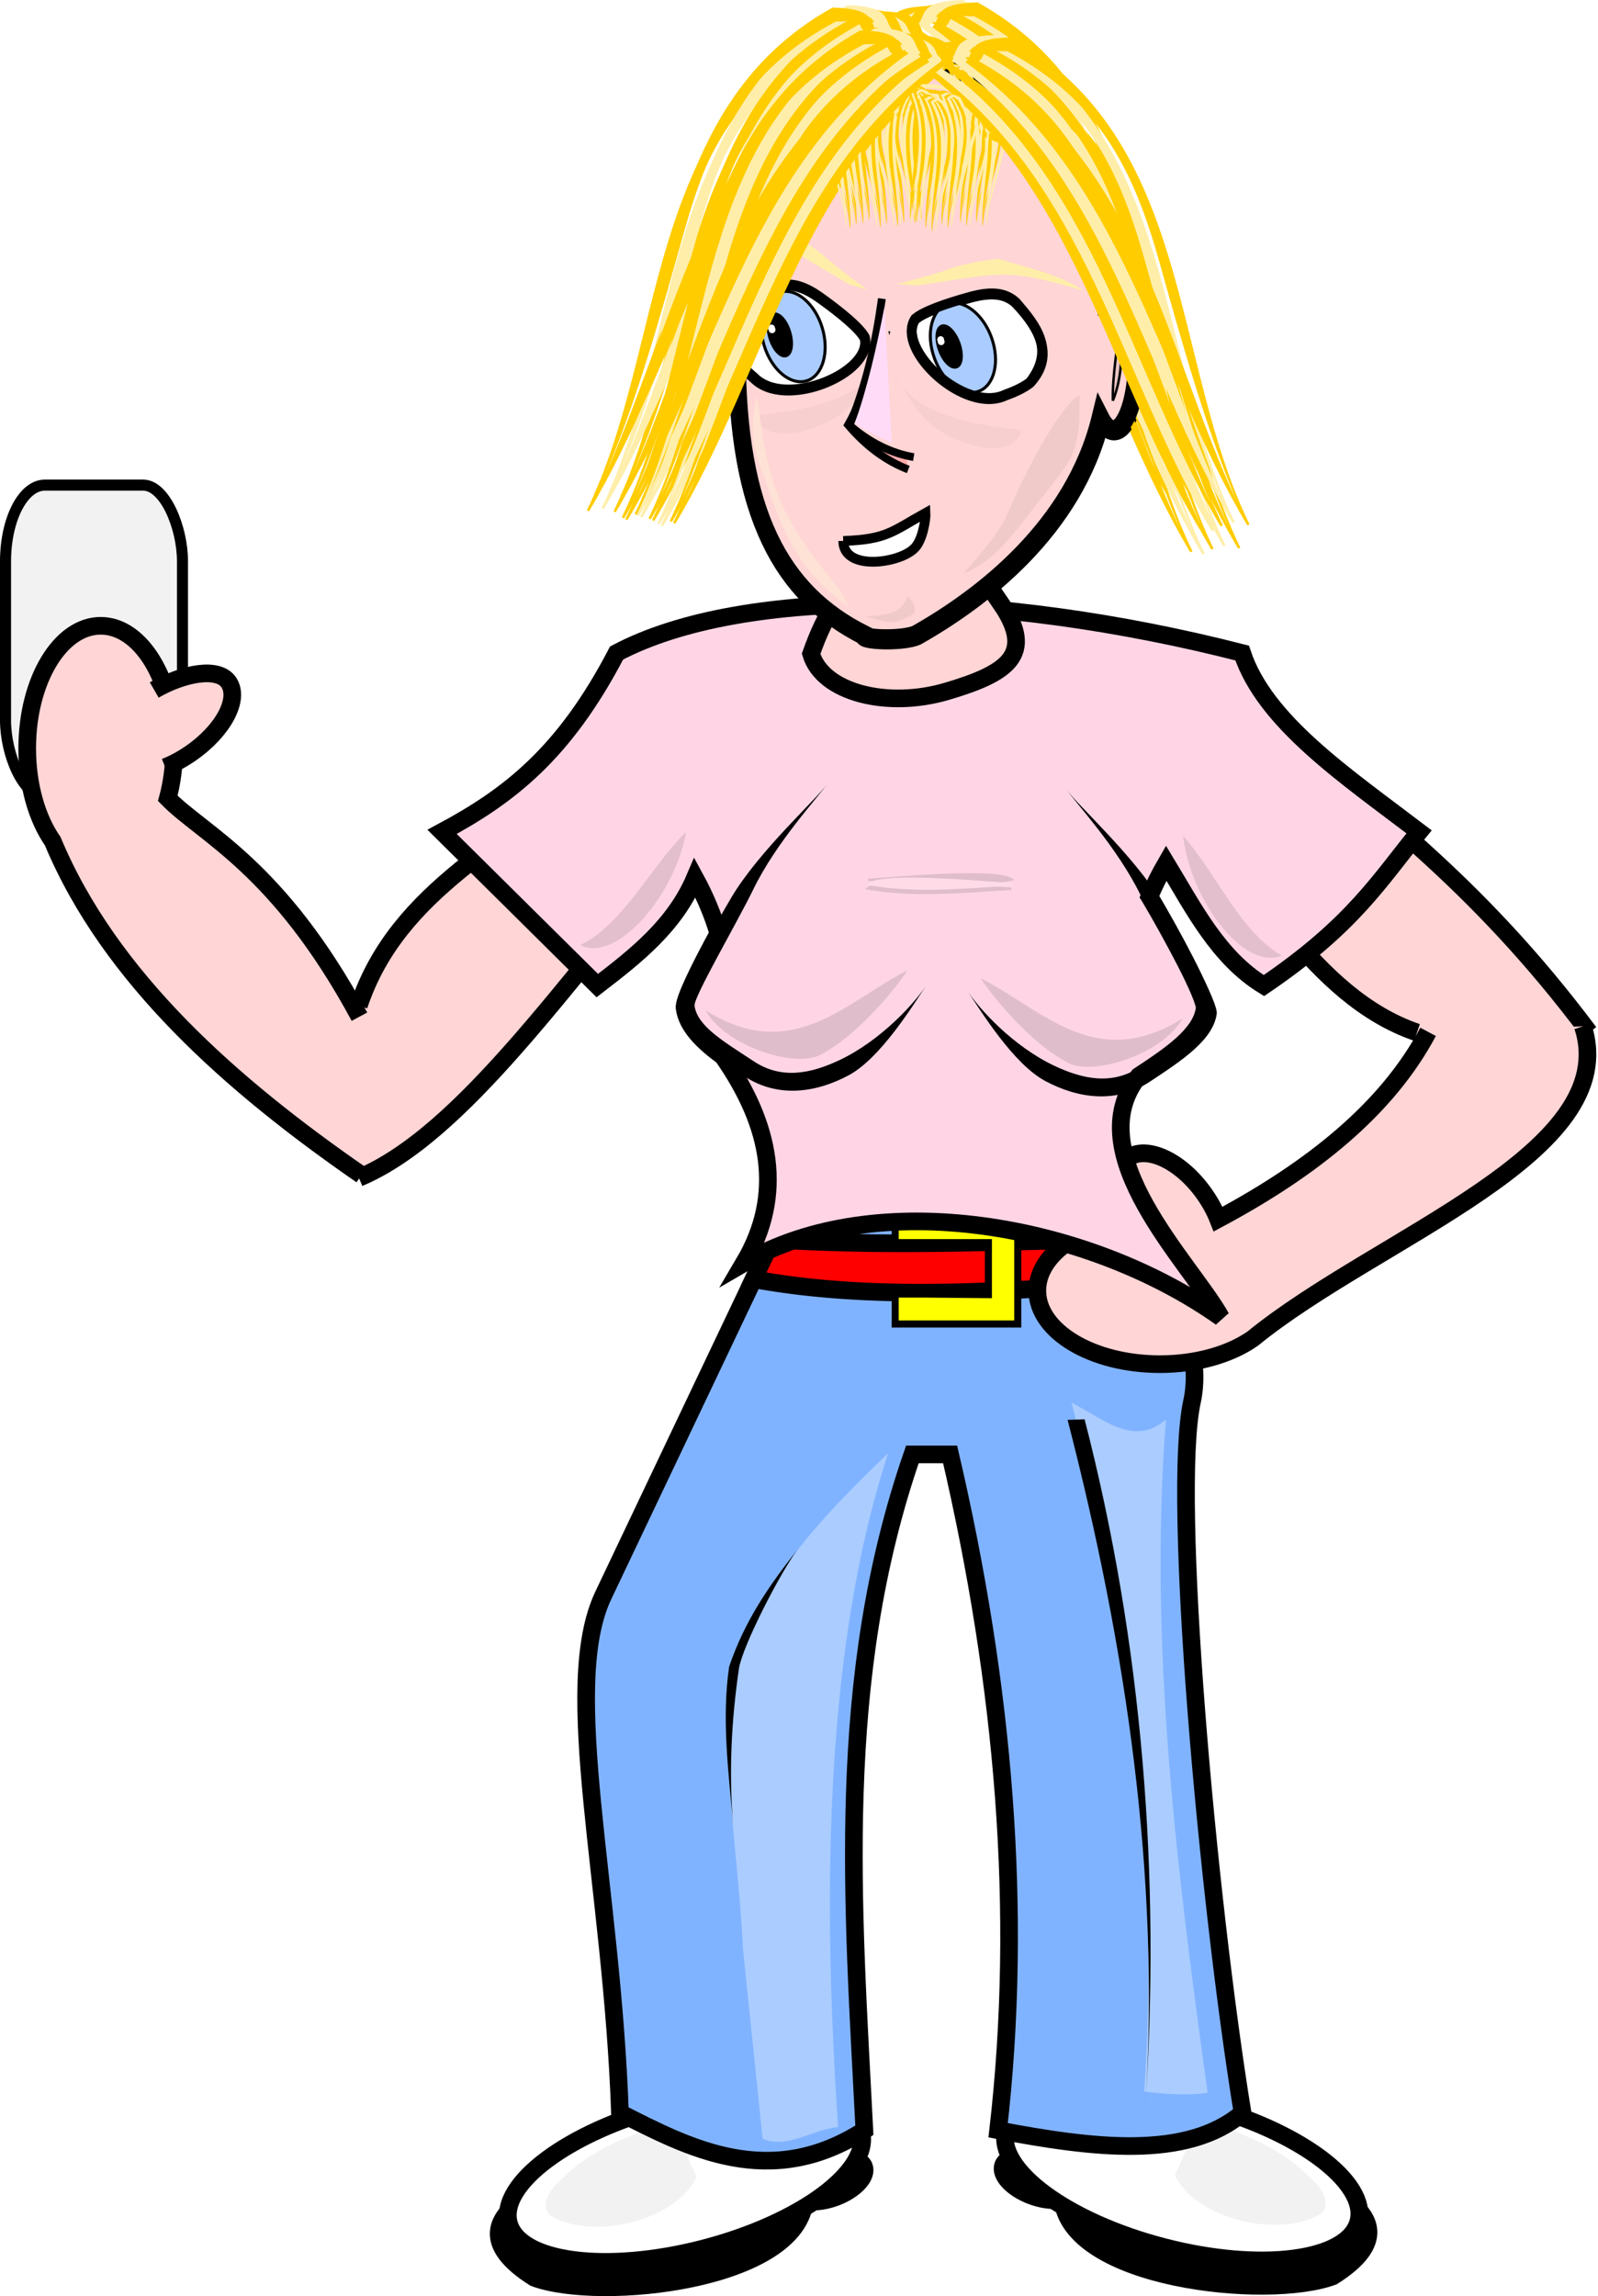 <svg xmlns="http://www.w3.org/2000/svg" viewBox="0 0 652.18 936.84"><defs><filter id="a" color-interpolation-filters="sRGB"><feGaussianBlur stdDeviation=".114"/></filter><filter id="b" color-interpolation-filters="sRGB"><feGaussianBlur stdDeviation=".023"/></filter><filter id="c" color-interpolation-filters="sRGB"><feGaussianBlur stdDeviation=".023"/></filter><filter id="d" color-interpolation-filters="sRGB"><feGaussianBlur stdDeviation=".114"/></filter><filter id="e" color-interpolation-filters="sRGB"><feGaussianBlur stdDeviation=".023"/></filter><filter id="f" color-interpolation-filters="sRGB"><feGaussianBlur stdDeviation=".023"/></filter></defs><g transform="translate(-42.48 -49.657)"><g stroke="#000" stroke-width="7.2"><path d="M395.105 933.663c1.48 3.913-3.664 9.486-11.49 12.448-7.828 2.961-15.373 2.19-16.853-1.724s3.664-9.487 11.49-12.448c7.827-2.962 15.372-2.19 16.853 1.724z" fill-rule="evenodd"/><path d="M370.991 946.987c-2.427 33.453-83.807 41.934-110.39 32.034-43.487-27.314 22.056-44.814 42.062-50.525 39.716-10.29 64.168 2.452 68.324 18.491z"/><path d="M393.966 919.384c4.155 16.04-24.672 37.383-64.388 47.673s-75.28 5.63-79.436-10.41 24.672-37.382 64.388-47.672 75.28-5.63 79.436 10.41z" fill="#fff"/></g><path d="M620.78 470.92c-42.977-14.746-65.536-63.523-98.062-95.688l34.312-35.156v0c43.98 38.723 86.522 67.38 134.03 130.81M188.92 459.94c16.171-48.412 62.632-66.535 95.688-98.062l35.156 34.312h0c-46.493 54.076-88.456 116.25-130.81 134.03" stroke="#000" stroke-width="7.2" fill="#ffd5d5"/><rect rx="16.048" ry="31.115" height="127.05" width="72.216" y="247.59" x="44.737" fill-rule="evenodd" stroke="#000" stroke-width="4.515" fill="#f2f2f2"/><path d="M190.02 529.09c-53.06-36.7-102.76-80.49-126.03-136.23-6.38-9.169-10.406-22.733-10.406-37.875 0-27.614 13.431-50 30-50s30 22.386 30 50c0 7.268-.952 14.175-2.625 20.406 14.311 14.643 45.249 27.922 78.217 89.087" stroke="#000" stroke-width="7.2" fill="#ffd5d5"/><g stroke="#000" stroke-width="7.2"><path d="M451.896 933.07c-1.48 3.914 3.664 9.487 11.49 12.449 7.828 2.961 15.373 2.19 16.853-1.724s-3.664-9.487-11.49-12.448c-7.827-2.962-15.372-2.19-16.853 1.724z" fill-rule="evenodd"/><path d="M476.01 946.395c2.427 33.453 83.807 41.934 110.39 32.034 43.487-27.314-22.056-44.814-42.062-50.525-39.716-10.29-64.168 2.452-68.324 18.491z"/><path d="M453.035 918.792c-4.155 16.04 24.672 37.383 64.388 47.673s75.28 5.63 79.436-10.41-24.672-37.382-64.388-47.672-75.28-5.63-79.436 10.41z" fill="#fff"/></g><path d="M521.96 937.06c7.882 17.408 41.741 26.443 59.83 15.786 4.534-5.176-.896-11.53-4.875-14.938-11.921-12.278-28.597-18.104-44.406-23.781M326.78 937.83c-7.882 17.408-41.741 26.443-59.83 15.786-4.534-5.176.896-11.53 4.875-14.938 11.921-12.278 28.597-18.104 44.406-23.781" fill="#f2f2f2"/><path d="M389.78 491.94l-32.062 67.438h151.44c-14.187-22.678-33.343-45.935-50.438-67.438h-68.938zM518.34 571.56H350.03l-61.312 129c-17.831 37.519 3.518 117.66 6.781 211.16 27.852 14.118 61.123 31.988 99.75 7.094-4.674-91.917-12.238-183.83 19.594-275.75h15.406c22.032 94.5 29.876 186.64 19.594 275.75 38.482 7.28 77.06 12.257 99.75-7.094C535.29 823.818 520.551 660 528.968 621.5c3.298-15.086-1.565-32.153-10.625-49.938z" stroke="#000" stroke-width="7.2" fill="#80b3ff"/><path d="M509.16 555.38c-50.414.043-95.758 3.467-151.44 0l-7.688 16.188c50.472 9.32 107.12 5.1 168.31 0a211.867 211.867 0 00-9.187-16.188z" stroke="#000" stroke-width="7.2" fill="red"/><path d="M404.95 642.57c-27.343 26.151-51.369 51.842-63.227 86.893-5.611 38.495 2.288 77.191 4.009 115.58 1.685 16.888 6.284 60.357 7.973 77.244 9.797 4.297 19.937-3.583 30.807-4.812-5.784-86.51-6.778-191.6 20.438-274.91zM518.31 628.84c-12.844 11.364-25.688-.298-38.531-6.906 23.629 91.5 36.085 186.54 29.688 281.12 8.56 1.046 17.354 1.686 25.875.469-12.603-90.838-24.111-182.89-17.031-274.69z" fill="#acf"/><path d="M407.82 577.65h11.982l26.061.238V556.67H407.82v-11.982h50.025v45.182H407.82v-12.22z" fill-rule="evenodd" stroke="#000" stroke-width="2.876" fill="#ff0"/><path style="block-progression:tb;text-indent:0;text-transform:none" d="M367.95 681.93c-11.646 14.67-21.625 29.228-27.859 47.656l-.031.031v.031c-3.151 21.616-.193 43.37 1.681 64.97-1.871-21.567-.798-42.799 2.329-64.277 1.56-9.295 16.726-38.818 23.88-48.41zM509.86 910.01c6.402-94.647-1.094-189.73-24.734-281.27l-6.937.25c23.619 91.461 38.065 186.5 31.67 281.02z" color="#000"/><path d="M625.31 470.66c-16.699 31.405-47.28 55.856-85.688 76.406-1.358-3.425-3.244-6.905-5.625-10.281-9.547-13.541-23.543-20.112-31.281-14.656-6.063 4.275-6.45 14.661-1.75 25.469-20.353 3.798-35.125 15.194-35.125 28.656 0 16.569 22.386 30 50 30 15.142 0 28.706-4.026 37.875-10.406 50.92-41.58 151.58-75.69 134.78-127.43" stroke="#000" stroke-width="7.2" fill="#ffd5d5"/><path d="M403.59 296.1c-44.747-.226-83.429 6.215-109.47 20-21.444 41.125-44.04 58.397-71.219 72.969l63.344 62.719c15.798-12.15 31.521-24.375 39.875-43.969 4.239 7.749 7.341 15.311 9.531 22.719-7.12 12.982-14.21 27.178-13.78 30.375.996 7.434 7.408 13.705 15.624 19.75 19.56 28.104 25.212 56.208 8.625 84.312 53.776-31.37 139.91-16.546 194.68 22.223-12.27-22.128-58.699-67.031-33.584-98.505 12.991-8.576 25.483-16.849 26.906-27.469.608-4.536-13.928-31.271-22.188-45.188-.106-.18-.235-.352-.344-.531 1.912-4.563 4.196-9.125 6.844-13.688 11.296 18.652 21.291 38.605 39.875 49.969 36.514-24.756 47.201-43.055 63.344-62.72-29.993-22.842-62.932-44.948-72.219-72.968-50.283-12.881-101.1-19.774-145.84-20z" stroke="#000" stroke-width="7.2" fill="#ffd5e5"/><path style="block-progression:tb;text-indent:0;text-transform:none" d="M380.05 369.53c-3.734 5.656-27.715 27.159-39.044 46.248-8.26 13.916-22.805 40.625-22.197 45.161 1.442 10.758 14.234 19.117 27.406 27.812 13.836 9.134 29.484 6.654 42.531-.313 13.048-6.966 26.055-28.102 32.547-37.935-5.37 8.646-19.635 23.796-35.922 31.56-11.915 5.681-23.882 8.12-35.188.657-11.969-7.902-23.115-14.252-24.25-22.72-.458-3.418 17.485-34.082 23.926-47.355 9.508-19.595 26.71-37.842 30.191-43.115zM477.82 371.84c3.734 5.656 27.715 27.159 39.044 46.248 8.26 13.916 22.805 40.625 22.197 45.161-1.442 10.758-14.234 19.117-27.406 27.812-13.836 9.134-29.484 6.654-42.531-.313-13.048-6.966-26.055-28.102-32.547-37.935 5.37 8.646 19.635 23.796 35.922 31.56 11.915 5.681 23.882 8.12 35.188.657 11.969-7.902 23.115-14.252 24.25-22.72.458-3.418-17.485-34.082-23.926-47.355-9.508-19.595-26.71-37.842-30.191-43.115z" color="#000"/><g fill-rule="evenodd" color="#000"><path style="block-progression:tb;text-indent:0;text-transform:none" d="M413.224 85.97l.392-.39c.759-.773 1.138-1.709 1.544-2.723.407-1.015.845-2.113 1.782-3.137 1.876-2.047 5.59-3.58 14.595-3.835l.14-.005.127.038c37.269 20.718 53.545 53.95 64.53 90.173 10.975 36.199 16.71 75.448 32.8 108.425.008.018.02.036.03.055l-.455.211-.44.239-.015-.028c-37.748-63.4-50.591-141.861-114.55-188.674l-.472-.347zm4.925.334c66.497 40.938 76.325 115.715 105.94 179.252-13.058-31.063-22.424-64.987-31.692-97.948-10.454-37.174-24.406-66.091-62.085-86.065-8.779.265-6.842-1.916-8.43-.183-.8.872-1.374 1.535-1.78 2.551-.342.856-1.297 1.574-1.95 2.395z" fill="#fc0"/><path style="block-progression:tb;text-indent:0;text-transform:none" d="M418.23 86.948l.392-.39c.759-.773 1.138-1.709 1.545-2.723.406-1.015.844-2.113 1.781-3.137 1.876-2.047 5.59-3.58 14.595-3.835l.14-.004.127.037c37.269 20.718 53.546 53.95 64.53 90.173 10.975 36.199 16.71 75.448 32.8 108.425.008.019.02.036.03.055l-.455.211-.44.239-.014-.028c-37.749-63.4-50.592-141.861-114.55-188.674l-.473-.347zm4.925.334c66.497 40.939 76.325 115.715 105.94 179.252-13.061-31.068-22.423-64.986-31.69-97.953-10.451-37.174-24.407-66.088-62.086-86.062-8.779.266-6.842-1.916-8.43-.183-.799.872-1.374 1.535-1.78 2.551-.342.856-1.297 1.574-1.95 2.395z" fill="#fea"/><path style="block-progression:tb;text-indent:0;text-transform:none" d="M421.849 84.892l.392-.39c.759-.773 1.138-1.71 1.544-2.724.407-1.014.845-2.112 1.782-3.136 1.876-2.047 5.59-3.58 14.595-3.835l.14-.005.127.038c37.269 20.718 53.545 53.95 64.53 90.172 10.975 36.2 16.71 75.449 32.8 108.426.008.018.02.036.03.055l-.455.21-.44.24-.015-.028c-37.748-63.4-50.591-141.862-114.55-188.674l-.472-.348zm4.925.333c66.497 40.94 76.325 115.716 105.94 179.253-13.058-31.063-22.424-64.987-31.692-97.948-10.454-37.174-24.406-66.091-62.085-86.065-8.779.265-6.842-1.916-8.43-.183-.8.872-1.374 1.535-1.78 2.55-.342.857-1.297 1.575-1.95 2.396z" fill="#fc0"/><path style="block-progression:tb;text-indent:0;text-transform:none" d="M426.713 83.539l.392-.39c.759-.773 1.138-1.71 1.545-2.724.406-1.014.844-2.112 1.781-3.136 1.876-2.048 5.59-3.58 14.595-3.835l.14-.005.127.038c37.269 20.718 53.546 53.95 64.53 90.172 10.975 36.2 16.71 75.449 32.8 108.426.008.018.02.036.03.055l-.455.21-.44.24-.014-.028c-37.746-63.395-50.588-141.85-114.546-188.66l-.474-.348zm4.925.333c66.497 40.94 76.325 115.716 105.94 179.253-13.058-31.063-22.424-64.987-31.692-97.948-10.454-37.174-24.406-66.091-62.085-86.065-8.779.265-6.842-1.917-8.43-.183-.8.872-1.374 1.535-1.78 2.55-.342.857-1.297 1.575-1.95 2.396z" fill="#fea"/><path style="block-progression:tb;text-indent:0;text-transform:none" d="M432.748 84.484l.392-.391c.759-.772 1.139-1.708 1.545-2.723.406-1.014.844-2.113 1.782-3.136 1.875-2.048 5.589-3.58 14.595-3.835l.14-.005.127.038c37.268 20.718 53.545 53.95 64.53 90.172 10.974 36.2 16.71 75.449 32.799 108.425.009.02.02.037.03.055l-.455.212-.44.238-.014-.027c-37.75-63.386-50.587-141.85-114.56-188.657l-.473-.347zm4.925.333c66.498 40.94 76.325 115.716 105.94 179.253-13.057-31.063-22.423-64.987-31.692-97.948-10.453-37.174-24.405-66.092-62.085-86.065-8.778.265-6.842-1.917-8.43-.183-.799.871-1.373 1.535-1.78 2.55-.342.857-1.297 1.575-1.95 2.396z" fill="#fc0"/></g><path d="M451.08 296.06c14.295 20.939 2.012 28.512-22.198 35.671-24.211 7.16-50.677.588-55.375-15.3 4.898-13.868 14.15-35.078 38.361-42.237 24.211-7.16 28.959 7.493 39.213 21.866z" stroke="#000" stroke-width="7.2" fill="#ffd5d5"/><path d="M419.23 77.984c-41.816 0-75.688 52.429-75.688 117.12 0 64.696 17.97 97.186 51.688 114.19-1.315 1.938 15.879 2.634 21.562 0 26.596-15.063 64.194-43.576 75.094-88.281 1.51 2.976 3.308 4.719 5.25 4.719 5.3 0 9.594-12.881 9.594-28.781s-4.294-28.781-9.594-28.781c-1.375 0-2.661.874-3.844 2.437-7.286-52.924-37.683-92.625-74.062-92.625z" stroke="#000" stroke-width="7.2" fill="#ffd5d5"/><g fill-rule="evenodd" color="#000"><path style="block-progression:tb;text-indent:0;text-transform:none" d="M403.405 62.18l.392-.39c.759-.773 1.138-1.709 1.544-2.723.407-1.015.845-2.113 1.782-3.137 1.876-2.047 5.59-3.58 14.595-3.835l.14-.005.127.038c37.269 20.718 53.545 53.95 64.53 90.173 10.975 36.199 16.71 75.448 32.8 108.425.008.018.02.036.03.055l-.455.211-.44.239-.015-.028c-37.748-63.4-50.591-141.861-114.55-188.674l-.472-.347zm4.925.334c66.497 40.938 76.325 115.715 105.94 179.252-13.058-31.063-22.424-64.987-31.692-97.948-10.454-37.174-24.406-66.091-62.085-86.065-8.779.265-6.842-1.916-8.43-.183-.8.872-1.374 1.535-1.78 2.551-.342.856-1.297 1.574-1.95 2.395z" fill="#fc0"/><path style="block-progression:tb;text-indent:0;text-transform:none" d="M408.41 63.158l.393-.39c.759-.773 1.138-1.709 1.545-2.723.406-1.015.844-2.113 1.781-3.137 1.876-2.047 5.59-3.58 14.595-3.835l.14-.004.127.037c37.269 20.718 53.546 53.95 64.53 90.173 10.975 36.199 16.71 75.448 32.8 108.425.008.019.02.036.03.055l-.455.211-.44.239-.014-.028c-37.749-63.4-50.592-141.861-114.55-188.674l-.473-.347zm4.926.334c66.497 40.939 76.325 115.715 105.94 179.252-13.061-31.068-22.423-64.986-31.69-97.953-10.451-37.174-24.407-66.088-62.086-86.062-8.779.266-6.842-1.916-8.43-.183-.799.872-1.374 1.535-1.78 2.551-.342.856-1.297 1.574-1.95 2.395z" fill="#fea"/><path style="block-progression:tb;text-indent:0;text-transform:none" d="M412.03 61.102l.392-.39c.759-.773 1.138-1.71 1.544-2.724.407-1.014.845-2.112 1.782-3.136 1.876-2.047 5.59-3.58 14.595-3.835l.14-.005.127.038c37.269 20.718 53.545 53.95 64.53 90.172 10.975 36.2 16.71 75.449 32.8 108.426.008.018.02.036.03.055l-.455.21-.44.24-.015-.028c-37.748-63.4-50.591-141.862-114.55-188.674l-.472-.348zm4.925.333c66.497 40.94 76.325 115.716 105.94 179.253-13.058-31.063-22.424-64.987-31.692-97.948-10.454-37.174-24.406-66.091-62.085-86.065-8.779.265-6.842-1.916-8.43-.183-.8.872-1.374 1.535-1.78 2.55-.342.857-1.297 1.575-1.95 2.396z" fill="#fc0"/><path style="block-progression:tb;text-indent:0;text-transform:none" d="M416.894 59.749l.392-.39c.759-.773 1.138-1.71 1.545-2.724.406-1.014.844-2.112 1.781-3.136 1.876-2.048 5.59-3.58 14.595-3.835l.14-.005.127.038c37.269 20.718 53.546 53.95 64.53 90.172 10.975 36.2 16.71 75.449 32.8 108.426.008.018.02.036.03.055l-.455.21-.44.24-.014-.028c-37.746-63.395-50.588-141.85-114.546-188.66l-.474-.348zm4.925.333c66.497 40.94 76.325 115.716 105.94 179.253-13.058-31.063-22.424-64.987-31.692-97.948-10.454-37.174-24.406-66.091-62.085-86.065-8.779.265-6.842-1.917-8.43-.183-.8.872-1.374 1.535-1.78 2.55-.342.857-1.297 1.575-1.95 2.396z" fill="#fea"/><path style="block-progression:tb;text-indent:0;text-transform:none" d="M422.93 60.694l.391-.391c.759-.772 1.139-1.708 1.545-2.723.406-1.014.844-2.113 1.782-3.136 1.875-2.048 5.589-3.58 14.595-3.835l.14-.005.127.038c37.268 20.718 53.545 53.95 64.53 90.172 10.974 36.2 16.71 75.449 32.799 108.425.009.02.02.037.03.055l-.455.212-.44.238-.014-.027C500.21 186.33 487.373 107.867 423.4 61.06l-.473-.347zm4.924.333c66.498 40.94 76.325 115.716 105.94 179.253-13.057-31.063-22.423-64.987-31.692-97.948-10.453-37.174-24.405-66.092-62.085-86.065-8.778.265-6.842-1.917-8.43-.183-.799.871-1.373 1.535-1.78 2.55-.342.857-1.297 1.575-1.95 2.396z" fill="#fc0"/></g><path d="M418.94 76.966c-41.816 0-75.688 52.429-75.688 117.12 0 64.696 17.97 97.186 51.688 114.19-1.315 1.938 15.879 2.634 21.562 0 26.596-15.063 64.194-43.576 75.094-88.281 1.51 2.976 3.308 4.719 5.25 4.719 5.3 0 9.594-12.881 9.594-28.781s-4.294-28.781-9.594-28.781c-1.375 0-2.661.874-3.844 2.437-7.286-52.924-37.683-92.625-74.062-92.625z" stroke="#000" stroke-width="7.2" fill="#ffd5d5"/><path d="M377.18 223.24c-13.996 5.896-24.417 3.482-26.195-3.498-3.679-1.86 41.763-.155 51.879-23.787-7.542 12.588-11.688 21.39-25.684 27.285z" fill="#f7cfcf"/><g fill-rule="evenodd" color="#000"><path style="block-progression:tb;text-indent:0;text-transform:none" d="M439.374 86.796l.128-.035c.25-.07.442-.221.647-.385.206-.163.428-.34.746-.443.636-.204 1.594-.082 3.506.938l.03.016.022.023c5.318 8.77 4.758 17.652 2.737 26.527-2.02 8.871-5.5 17.755-6.068 26.562v.015l-.12-.01-.12-.003v-.008c-.331-17.742 6.337-35.661-1.452-53.068l-.057-.13zm.989.657c9.015 16.477 2.157 33.27.774 50.073.973-8.046 3.058-16.25 5.05-24.24 2.245-9.013 2.776-16.716-2.716-25.38-1.865-.99-1.2-1.215-1.74-1.042-.27.087-.47.157-.675.321-.174.138-.459.174-.693.268z" fill="#fc0"/><path style="block-progression:tb;text-indent:0;text-transform:none" d="M440.697 87.641l.128-.035c.25-.07.442-.221.647-.385.206-.163.428-.34.746-.443.636-.204 1.594-.082 3.506.938l.03.016.022.023c5.318 8.77 4.758 17.652 2.737 26.527-2.02 8.87-5.5 17.755-6.068 26.562v.015l-.12-.01-.12-.003v-.008c-.332-17.742 6.337-35.662-1.448-53.063l-.058-.129zm.989.657c9.015 16.476 2.157 33.27.774 50.073.973-8.046 3.058-16.25 5.05-24.24 2.245-9.013 2.776-16.716-2.716-25.38-1.865-.99-1.201-1.215-1.74-1.042-.27.087-.47.157-.675.321-.174.138-.459.174-.693.268z" fill="#fea"/><path style="block-progression:tb;text-indent:0;text-transform:none" d="M441.902 88.289l.129-.035c.25-.071.441-.222.647-.385.206-.164.428-.341.746-.443.636-.205 1.594-.082 3.506.938l.03.015.022.023c5.318 8.77 4.758 17.652 2.737 26.528-2.021 8.87-5.5 17.754-6.068 26.561v.015l-.12-.01-.12-.002v-.008c-.332-17.743 6.336-35.662-1.452-53.069l-.058-.129zm.99.656c9.014 16.477 2.157 33.27.773 50.073.974-8.046 3.06-16.25 5.05-24.24 2.246-9.012 2.777-16.716-2.715-25.379-1.866-.99-1.201-1.215-1.74-1.042-.27.087-.47.157-.675.32-.174.139-.459.175-.693.268z" fill="#fc0"/><path style="block-progression:tb;text-indent:0;text-transform:none" d="M443.39 88.493l.128-.035c.25-.07.441-.22.647-.385.206-.163.428-.34.746-.443.636-.204 1.594-.082 3.506.938l.03.016.022.023c5.317 8.77 4.758 17.652 2.737 26.528-2.021 8.87-5.5 17.754-6.068 26.56v.016l-.12-.01-.12-.003v-.007c-.332-17.743 6.333-35.668-1.452-53.07l-.058-.128zm.989.657c9.014 16.477 2.157 33.27.773 50.073.974-8.046 3.059-16.25 5.05-24.24 2.246-9.013 2.777-16.716-2.715-25.379-1.866-.99-1.201-1.216-1.74-1.043-.27.087-.47.157-.675.321-.174.138-.459.174-.693.268z" fill="#fea"/></g><path d="M499.09 181.24c-.333 10.659-2.702 21.204-2.42 31.893 3.99-9.918 4.097-21.286 2.42-31.893z" stroke="#000" fill="#ebc5c5"/><path d="M388.95 165.63c-31.186-18.299-31.041-20.217-64.248-23.464 12.314-2.67 25.017-.061 37.397.84 18.374 10.402 13.928 10.356 34.508 24.94l-7.657-2.316zM416.46 166.23c35.752-5.404 36.33-7.238 68.367 2.083-10.441-7.054-23.204-9.35-35.033-13.113-20.924 2.832-16.779 4.441-41.303 10.334l7.969.696z" fill="#fea"/><g fill-rule="evenodd" color="#000"><path style="block-progression:tb;text-indent:0;text-transform:none" d="M405.936 87.546l-.128-.035c-.25-.07-.442-.221-.647-.385-.206-.163-.428-.34-.746-.443-.636-.204-1.594-.082-3.506.938l-.03.016-.022.023c-5.318 8.77-4.758 17.652-2.737 26.527 2.02 8.871 5.5 17.755 6.068 26.562v.015l.12-.01.12-.003v-.008c.331-17.742-6.337-35.661 1.452-53.068l.057-.13zm-.989.657c-9.015 16.477-2.157 33.27-.774 50.073-.973-8.046-3.058-16.25-5.05-24.24-2.245-9.013-2.776-16.716 2.716-25.38 1.865-.99 1.2-1.215 1.74-1.042.27.087.47.157.675.321.174.138.459.174.693.268z" fill="#fc0"/><path style="block-progression:tb;text-indent:0;text-transform:none" d="M404.613 88.391l-.128-.035c-.25-.07-.442-.221-.647-.385-.206-.163-.428-.34-.746-.443-.636-.204-1.594-.082-3.506.938l-.03.016-.022.023c-5.318 8.77-4.758 17.652-2.737 26.527 2.02 8.87 5.5 17.755 6.068 26.562v.015l.12-.01.12-.003v-.008c.332-17.742-6.337-35.662 1.448-53.063l.058-.129zm-.989.657c-9.015 16.476-2.157 33.27-.774 50.073-.973-8.046-3.058-16.25-5.05-24.24-2.245-9.013-2.776-16.716 2.716-25.38 1.865-.99 1.201-1.215 1.74-1.042.27.087.47.157.675.321.174.138.459.174.693.268z" fill="#fea"/><path style="block-progression:tb;text-indent:0;text-transform:none" d="M403.408 89.039l-.129-.035c-.25-.071-.441-.222-.647-.385-.206-.164-.428-.341-.746-.443-.636-.205-1.594-.082-3.506.938l-.03.015-.022.023c-5.318 8.77-4.758 17.652-2.737 26.528 2.021 8.87 5.5 17.754 6.068 26.561v.015l.12-.01.12-.002v-.008c.332-17.743-6.336-35.662 1.452-53.069l.058-.129zm-.99.656c-9.014 16.477-2.157 33.27-.773 50.073-.974-8.046-3.06-16.25-5.05-24.24-2.246-9.012-2.777-16.716 2.715-25.379 1.866-.99 1.201-1.215 1.74-1.042.27.087.47.157.675.32.174.139.459.175.693.268z" fill="#fc0"/><path style="block-progression:tb;text-indent:0;text-transform:none" d="M401.92 89.243l-.128-.035c-.25-.07-.441-.22-.647-.385-.206-.163-.428-.34-.746-.443-.636-.204-1.594-.082-3.506.938l-.03.016-.022.023c-5.317 8.77-4.758 17.652-2.737 26.528 2.021 8.87 5.5 17.754 6.068 26.56v.016l.12-.01.12-.003v-.007c.332-17.743-6.333-35.668 1.452-53.07l.058-.128zm-.989.657c-9.014 16.477-2.157 33.27-.773 50.073-.974-8.046-3.059-16.25-5.05-24.24-2.246-9.013-2.777-16.716 2.715-25.379 1.866-.99 1.201-1.216 1.74-1.043.27.087.47.157.675.321.174.138.459.174.693.268z" fill="#fea"/></g><path style="block-progression:tb;text-indent:0;text-transform:none" d="M330.45 461.91c8.1 14.809 38.121 24.372 47.938 17.5 13.048-6.967 28.055-24.102 34.547-33.935-25.359 12.955-47.076 38.655-82.484 16.435zM525.14 465.16c-8.1 14.809-38.121 24.372-47.938 17.5-13.048-6.967-28.055-24.102-34.547-33.935 25.359 12.955 47.076 38.655 82.484 16.435z" color="#000" fill="#e0bdcb"/><path style="block-progression:tb;text-indent:0;text-transform:none" d="M279.24 435.28c15.438 7.59 39.109-21.368 43.253-46.268-15.28 15.387-25.61 37.619-43.253 46.268z" color="#000" fill="#e3bfce"/><path d="M342.39 195.72c1.52 2.493 4.024 5.195 7.703 8.3 12.858 13.097 48.53-2.062 45.256-16.3-2.128-3.94-9.496-10.048-17.914-16.103-7.53-5.415-13.084-6.598-18.375-4.386l-16.67 28.488z" stroke="#000" stroke-width="4" fill="#fff"/><path d="M378.051 183.39c3.018 9.984.153 19.683-6.399 21.664-6.551 1.98-14.31-4.508-17.327-14.492-3.018-9.984-.153-19.683 6.399-21.664 6.551-1.98 14.31 4.508 17.327 14.492z" fill-rule="evenodd" stroke="#000" fill="#acf" stroke-width="1.224"/><path d="M497.73 130.22c0 3.993-1.54 7.23-3.441 7.23-1.901 0-3.442-3.237-3.442-7.23 0-3.993 1.541-7.23 3.442-7.23s3.441 3.237 3.441 7.23z" transform="matrix(1.172 -.354 .354 1.172 -264.666 208.692)" filter="url(#a)" stroke="#000"/><path d="M492.2 147.14a1.136 1.136 0 11-2.273 0 1.136 1.136 0 012.273 0z" transform="matrix(1.172 -.354 .354 1.172 -270.258 184.86)" filter="url(#b)" fill-rule="evenodd" fill="#fff"/><path d="M492.2 147.14a1.136 1.136 0 11-2.273 0 1.136 1.136 0 012.273 0z" transform="matrix(1.172 -.354 .354 1.172 -270.034 185.6)" filter="url(#c)" fill-rule="evenodd" fill="#fff"/><g fill-rule="evenodd" color="#000"><path style="block-progression:tb;text-indent:0;text-transform:none" d="M417.433 70.75l-.392-.39c-.759-.773-1.138-1.709-1.544-2.723-.407-1.015-.845-2.113-1.782-3.137-1.876-2.047-5.59-3.58-14.595-3.835l-.14-.005-.127.038c-37.269 20.718-53.545 53.95-64.53 90.173-10.975 36.199-16.71 75.448-32.8 108.425-.008.018-.02.036-.03.055l.455.211.44.239.015-.028c37.748-63.4 50.591-141.861 114.55-188.674l.472-.347zm-4.925.334c-66.497 40.938-76.325 115.715-105.94 179.252 13.058-31.063 22.424-64.987 31.692-97.948 10.454-37.174 24.406-66.091 62.085-86.065 8.779.265 6.842-1.916 8.43-.183.8.872 1.374 1.535 1.78 2.551.342.856 1.297 1.574 1.95 2.395z" fill="#fc0"/><path style="block-progression:tb;text-indent:0;text-transform:none" d="M412.427 71.728l-.392-.39c-.759-.773-1.138-1.709-1.545-2.723-.406-1.015-.844-2.113-1.781-3.137-1.876-2.047-5.59-3.58-14.595-3.835l-.14-.004-.127.037c-37.269 20.718-53.546 53.95-64.53 90.173-10.975 36.199-16.71 75.448-32.8 108.425-.008.019-.02.036-.03.055l.455.211.44.239.014-.028c37.749-63.4 50.592-141.861 114.55-188.674l.473-.347zm-4.925.334C341.005 113 331.177 187.777 301.562 251.314c13.061-31.068 22.423-64.986 31.69-97.953 10.451-37.174 24.407-66.088 62.086-86.062 8.779.266 6.842-1.916 8.43-.183.799.872 1.374 1.535 1.78 2.551.342.856 1.297 1.574 1.95 2.395z" fill="#fea"/><path style="block-progression:tb;text-indent:0;text-transform:none" d="M408.808 69.672l-.392-.39c-.759-.773-1.138-1.71-1.544-2.724-.407-1.014-.845-2.112-1.782-3.136-1.876-2.047-5.59-3.58-14.595-3.835l-.14-.005-.127.038c-37.269 20.718-53.545 53.95-64.53 90.172-10.975 36.2-16.71 75.449-32.8 108.426-.008.018-.02.036-.03.055l.455.21.44.24.015-.028c37.748-63.4 50.591-141.862 114.55-188.674l.472-.348zm-4.925.333c-66.497 40.94-76.325 115.716-105.94 179.253 13.058-31.063 22.424-64.987 31.692-97.948 10.454-37.174 24.406-66.091 62.085-86.065 8.779.265 6.842-1.916 8.43-.183.8.872 1.374 1.535 1.78 2.55.342.857 1.297 1.575 1.95 2.396z" fill="#fc0"/><path style="block-progression:tb;text-indent:0;text-transform:none" d="M403.944 68.319l-.392-.39c-.759-.773-1.138-1.71-1.545-2.724-.406-1.014-.844-2.112-1.781-3.136-1.876-2.048-5.59-3.58-14.595-3.835l-.14-.005-.127.038c-37.269 20.718-53.546 53.95-64.53 90.172-10.975 36.2-16.71 75.449-32.8 108.426-.008.018-.02.036-.03.055l.455.21.44.24.014-.028c37.746-63.395 50.588-141.85 114.546-188.66l.474-.348zm-4.925.333c-66.497 40.94-76.325 115.716-105.94 179.253 13.058-31.063 22.424-64.987 31.692-97.948 10.454-37.174 24.406-66.091 62.085-86.065 8.779.265 6.842-1.917 8.43-.183.8.872 1.374 1.535 1.78 2.55.342.857 1.297 1.575 1.95 2.396z" fill="#fea"/><path style="block-progression:tb;text-indent:0;text-transform:none" d="M397.909 69.264l-.392-.391c-.759-.772-1.139-1.708-1.545-2.723-.406-1.014-.844-2.113-1.782-3.136-1.875-2.048-5.589-3.58-14.595-3.835l-.14-.005-.127.038c-37.268 20.718-53.545 53.95-64.53 90.172-10.974 36.2-16.71 75.449-32.799 108.425-.009.02-.02.037-.03.055l.455.212.44.238.014-.027c37.75-63.386 50.587-141.85 114.56-188.657l.473-.347zm-4.925.333c-66.498 40.94-76.325 115.716-105.94 179.253 13.057-31.063 22.423-64.987 31.692-97.948 10.453-37.174 24.405-66.092 62.085-86.065 8.778.265 6.842-1.917 8.43-.183.799.871 1.373 1.535 1.78 2.55.342.857 1.297 1.575 1.95 2.396z" fill="#fc0"/></g><path d="M342.52 195.28c1.52 2.493 4.024 5.195 7.703 8.3 12.858 13.097 48.53-2.062 45.256-16.3-2.128-3.94-9.496-10.048-17.914-16.103-7.53-5.415-13.084-6.598-18.375-4.386l-16.67 28.488z" stroke="#000" stroke-width="4" fill="none"/><path d="M413.17 241.21c-8.94-3.447-17.154-9.424-24.574-18.171 6.752-11.734 15.773-38.541 15.773-38.541" stroke="#000" stroke-width="3.171" fill="#faa"/><path d="M415.38 236.17c-9.203-1.611-17.95-5.871-26.199-13.032 6.754-16.031 10.709-33.467 13.219-51.629" stroke="#000" stroke-width="3.171" fill="#ffd5d5"/><path d="M433.04 229.13c13.996 5.896 24.417 3.482 26.195-3.498 3.679-1.86-41.763-.155-51.879-23.787 7.542 12.588 11.688 21.39 25.684 27.285z" fill="#f7cfcf"/><g fill-rule="evenodd" color="#000"><path style="block-progression:tb;text-indent:0;text-transform:none" d="M420.293 64.32l-.392-.39c-.759-.773-1.138-1.709-1.544-2.723-.407-1.015-.845-2.113-1.782-3.137-1.876-2.047-5.59-3.58-14.595-3.835l-.14-.005-.127.038c-37.269 20.718-53.545 53.95-64.53 90.173-10.975 36.199-16.71 75.448-32.8 108.425-.008.018-.02.036-.03.055l.455.211.44.239.015-.028c37.748-63.4 50.591-141.861 114.55-188.674l.472-.347zm-4.925.334c-66.497 40.938-76.325 115.715-105.94 179.252 13.058-31.063 22.424-64.987 31.692-97.948 10.454-37.174 24.406-66.091 62.085-86.065 8.779.265 6.842-1.916 8.43-.183.8.872 1.374 1.535 1.78 2.551.342.856 1.297 1.574 1.95 2.395z" fill="#fc0"/><path style="block-progression:tb;text-indent:0;text-transform:none" d="M415.287 65.298l-.392-.39c-.759-.773-1.138-1.709-1.545-2.723-.406-1.015-.844-2.113-1.781-3.137-1.876-2.047-5.59-3.58-14.595-3.835l-.14-.004-.127.037c-37.269 20.718-53.546 53.95-64.53 90.173-10.975 36.199-16.71 75.448-32.8 108.425-.008.019-.02.036-.03.055l.455.211.44.239.014-.028c37.749-63.4 50.592-141.861 114.55-188.674l.473-.347zm-4.925.334c-66.497 40.939-76.325 115.715-105.94 179.252 13.061-31.068 22.423-64.986 31.69-97.953 10.451-37.174 24.407-66.088 62.086-86.062 8.779.266 6.842-1.916 8.43-.183.799.872 1.374 1.535 1.78 2.551.342.856 1.297 1.574 1.95 2.395z" fill="#fea"/><path style="block-progression:tb;text-indent:0;text-transform:none" d="M411.668 63.242l-.392-.39c-.759-.773-1.138-1.71-1.544-2.724-.407-1.014-.845-2.112-1.782-3.136-1.876-2.047-5.59-3.58-14.595-3.835l-.14-.005-.127.038c-37.269 20.718-53.545 53.95-64.53 90.172-10.975 36.2-16.71 75.449-32.8 108.426-.008.018-.02.036-.03.055l.455.21.44.24.015-.028c37.748-63.4 50.591-141.862 114.55-188.674l.472-.348zm-4.925.333c-66.497 40.94-76.325 115.716-105.94 179.253 13.058-31.063 22.424-64.987 31.692-97.948 10.454-37.174 24.406-66.091 62.085-86.065 8.779.265 6.842-1.916 8.43-.183.8.872 1.374 1.535 1.78 2.55.342.857 1.297 1.575 1.95 2.396z" fill="#fc0"/><path style="block-progression:tb;text-indent:0;text-transform:none" d="M406.804 61.889l-.392-.39c-.759-.773-1.138-1.71-1.545-2.724-.406-1.014-.844-2.112-1.781-3.136-1.876-2.048-5.59-3.58-14.595-3.835l-.14-.005-.127.038c-37.269 20.718-53.546 53.95-64.53 90.172-10.975 36.2-16.71 75.449-32.8 108.426-.008.018-.02.036-.03.055l.455.21.44.24.014-.028c37.746-63.395 50.588-141.85 114.546-188.66l.474-.348zm-4.925.333c-66.497 40.94-76.325 115.716-105.94 179.253 13.058-31.063 22.424-64.987 31.692-97.948 10.454-37.174 24.406-66.091 62.085-86.065 8.779.265 6.842-1.917 8.43-.183.8.872 1.374 1.535 1.78 2.55.342.857 1.297 1.575 1.95 2.396z" fill="#fea"/><path style="block-progression:tb;text-indent:0;text-transform:none" d="M400.769 62.834l-.392-.391c-.759-.772-1.139-1.708-1.545-2.723-.406-1.014-.844-2.113-1.782-3.136-1.875-2.048-5.589-3.58-14.595-3.835l-.14-.005-.127.038c-37.268 20.718-53.545 53.95-64.53 90.172-10.974 36.2-16.71 75.449-32.799 108.425-.009.02-.02.037-.03.055l.455.212.44.238.014-.027c37.75-63.386 50.587-141.85 114.56-188.657l.473-.347zm-4.925.333c-66.498 40.94-76.325 115.716-105.94 179.253 13.057-31.063 22.423-64.987 31.692-97.948C332.049 107.298 346 78.38 383.68 58.407c8.778.265 6.842-1.917 8.43-.183.799.871 1.373 1.535 1.78 2.55.342.857 1.297 1.575 1.95 2.396z" fill="#fc0"/></g><g fill-rule="evenodd" color="#000"><path style="block-progression:tb;text-indent:0;text-transform:none" d="M413.006 87.046l-.128-.035c-.25-.07-.442-.221-.647-.385-.206-.163-.428-.34-.746-.443-.636-.204-1.594-.082-3.506.938l-.03.016-.022.023c-5.318 8.77-4.758 17.652-2.737 26.527 2.02 8.871 5.5 17.755 6.068 26.562v.015l.12-.01.12-.003v-.008c.331-17.742-6.337-35.661 1.452-53.068l.057-.13zm-.989.657c-9.015 16.477-2.157 33.27-.774 50.073-.973-8.046-3.058-16.25-5.05-24.24-2.245-9.013-2.776-16.716 2.716-25.38 1.865-.99 1.2-1.215 1.74-1.042.27.087.47.157.675.321.174.138.459.174.693.268z" fill="#fc0"/><path style="block-progression:tb;text-indent:0;text-transform:none" d="M411.683 87.891l-.128-.035c-.25-.07-.442-.221-.647-.385-.206-.163-.428-.34-.746-.443-.636-.204-1.594-.082-3.506.938l-.03.016-.022.023c-5.318 8.77-4.758 17.652-2.737 26.527 2.02 8.87 5.5 17.755 6.068 26.562v.015l.12-.01.12-.003v-.008c.332-17.742-6.337-35.662 1.448-53.063l.058-.129zm-.989.657c-9.015 16.476-2.157 33.27-.774 50.073-.973-8.046-3.058-16.25-5.05-24.24-2.245-9.013-2.776-16.716 2.716-25.38 1.865-.99 1.201-1.215 1.74-1.042.27.087.47.157.675.321.174.138.459.174.693.268z" fill="#fea"/><path style="block-progression:tb;text-indent:0;text-transform:none" d="M410.478 88.539l-.129-.035c-.25-.071-.441-.222-.647-.385-.206-.164-.428-.341-.746-.443-.636-.205-1.594-.082-3.506.938l-.03.015-.022.023c-5.318 8.77-4.758 17.652-2.737 26.528 2.021 8.87 5.5 17.754 6.068 26.561v.015l.12-.01.12-.002v-.008c.332-17.743-6.336-35.662 1.452-53.069l.058-.129zm-.99.656c-9.014 16.477-2.157 33.27-.773 50.073-.974-8.046-3.06-16.25-5.05-24.24-2.246-9.012-2.777-16.716 2.715-25.379 1.866-.99 1.201-1.215 1.74-1.042.27.087.47.157.675.32.174.139.459.175.693.268z" fill="#fc0"/><path style="block-progression:tb;text-indent:0;text-transform:none" d="M408.99 88.743l-.128-.035c-.25-.07-.441-.22-.647-.385-.206-.163-.428-.34-.746-.443-.636-.204-1.594-.082-3.506.938l-.03.016-.022.023c-5.317 8.77-4.758 17.652-2.737 26.528 2.021 8.87 5.5 17.754 6.068 26.56v.016l.12-.01.12-.003v-.007c.332-17.743-6.333-35.668 1.452-53.07l.058-.128zm-.989.657c-9.014 16.477-2.157 33.27-.773 50.073-.974-8.046-3.059-16.25-5.05-24.24-2.246-9.013-2.777-16.716 2.715-25.379 1.866-.99 1.201-1.216 1.74-1.043.27.087.47.157.675.321.174.138.459.174.693.268z" fill="#fea"/></g><g fill-rule="evenodd" color="#000"><path style="block-progression:tb;text-indent:0;text-transform:none" d="M433.143 74.32l-.392-.39c-.759-.773-1.138-1.709-1.544-2.723-.407-1.015-.845-2.113-1.782-3.137-1.876-2.047-5.59-3.58-14.595-3.835l-.14-.005-.127.038c-37.269 20.718-53.545 53.95-64.53 90.173-10.975 36.199-16.71 75.448-32.8 108.425-.008.018-.02.036-.03.055l.455.211.44.239.015-.028c37.748-63.4 50.591-141.861 114.55-188.674l.472-.347zm-4.925.334c-66.497 40.938-76.325 115.715-105.94 179.252 13.058-31.063 22.424-64.987 31.692-97.948 10.454-37.174 24.406-66.091 62.085-86.065 8.779.265 6.842-1.916 8.43-.183.8.872 1.374 1.535 1.78 2.551.342.856 1.297 1.574 1.95 2.395z" fill="#fc0"/><path style="block-progression:tb;text-indent:0;text-transform:none" d="M428.137 75.298l-.392-.39c-.759-.773-1.138-1.709-1.545-2.723-.406-1.015-.844-2.113-1.781-3.137-1.876-2.047-5.59-3.58-14.595-3.835l-.14-.004-.127.037c-37.269 20.718-53.546 53.95-64.53 90.173-10.975 36.199-16.71 75.448-32.8 108.425-.008.019-.02.036-.03.055l.455.211.44.239.014-.028c37.749-63.4 50.592-141.861 114.55-188.674l.473-.347zm-4.925.334c-66.497 40.939-76.325 115.715-105.94 179.252 13.061-31.068 22.423-64.986 31.69-97.953 10.451-37.174 24.407-66.088 62.086-86.062 8.779.266 6.842-1.916 8.43-.183.799.872 1.374 1.535 1.78 2.551.342.856 1.297 1.574 1.95 2.395z" fill="#fea"/><path style="block-progression:tb;text-indent:0;text-transform:none" d="M424.518 73.242l-.392-.39c-.759-.773-1.138-1.71-1.544-2.724-.407-1.014-.845-2.112-1.782-3.136-1.876-2.047-5.59-3.58-14.595-3.835l-.14-.005-.127.038c-37.269 20.718-53.545 53.95-64.53 90.172-10.975 36.2-16.71 75.449-32.8 108.426-.008.018-.02.036-.03.055l.455.21.44.24.015-.028c37.748-63.4 50.591-141.862 114.55-188.674l.472-.348zm-4.925.333c-66.497 40.94-76.325 115.716-105.94 179.253 13.058-31.063 22.424-64.987 31.692-97.948 10.454-37.174 24.406-66.091 62.085-86.065 8.779.265 6.842-1.916 8.43-.183.8.872 1.374 1.535 1.78 2.55.342.857 1.297 1.575 1.95 2.396z" fill="#fc0"/><path style="block-progression:tb;text-indent:0;text-transform:none" d="M419.654 71.889l-.392-.39c-.759-.773-1.138-1.71-1.545-2.724-.406-1.014-.844-2.112-1.781-3.136-1.876-2.048-5.59-3.58-14.595-3.835l-.14-.005-.127.038c-37.269 20.718-53.546 53.95-64.53 90.172-10.975 36.2-16.71 75.449-32.8 108.426-.008.018-.02.036-.03.055l.455.21.44.24.014-.028c37.746-63.395 50.588-141.85 114.546-188.66l.474-.348zm-4.925.333c-66.497 40.94-76.325 115.716-105.94 179.253 13.058-31.063 22.424-64.987 31.692-97.948 10.454-37.174 24.406-66.091 62.085-86.065 8.779.265 6.842-1.917 8.43-.183.8.872 1.374 1.535 1.78 2.55.342.857 1.297 1.575 1.95 2.396z" fill="#fea"/><path style="block-progression:tb;text-indent:0;text-transform:none" d="M413.619 72.834l-.392-.391c-.759-.772-1.139-1.708-1.545-2.723-.406-1.014-.844-2.113-1.782-3.136-1.875-2.048-5.589-3.58-14.595-3.835l-.14-.005-.127.038c-37.268 20.718-53.545 53.95-64.53 90.172-10.974 36.2-16.71 75.449-32.799 108.425-.009.02-.02.037-.03.055l.455.212.44.238.014-.027c37.75-63.386 50.587-141.85 114.56-188.657l.473-.347zm-4.925.333c-66.498 40.94-76.325 115.716-105.94 179.253 13.057-31.063 22.423-64.987 31.692-97.948 10.453-37.174 24.405-66.092 62.085-86.065 8.778.265 6.842-1.917 8.43-.183.799.871 1.373 1.535 1.78 2.55.342.857 1.297 1.575 1.95 2.396z" fill="#fc0"/></g><g fill-rule="evenodd" color="#000"><path style="block-progression:tb;text-indent:0;text-transform:none" d="M393.556 87.806l-.128-.035c-.25-.07-.442-.221-.647-.385-.206-.163-.428-.34-.746-.443-.636-.204-1.594-.082-3.506.938l-.03.016-.022.023c-5.318 8.77-4.758 17.652-2.737 26.527 2.02 8.871 5.5 17.755 6.068 26.562v.015l.12-.01.12-.003v-.008c.331-17.742-6.337-35.661 1.452-53.068l.057-.13zm-.989.657c-9.015 16.477-2.157 33.27-.774 50.073-.973-8.046-3.058-16.25-5.05-24.24-2.245-9.013-2.776-16.716 2.716-25.38 1.865-.99 1.2-1.215 1.74-1.042.27.087.47.157.675.321.174.138.459.174.693.268z" fill="#fc0"/><path style="block-progression:tb;text-indent:0;text-transform:none" d="M392.233 88.651l-.128-.035c-.25-.07-.442-.221-.647-.385-.206-.163-.428-.34-.746-.443-.636-.204-1.594-.082-3.506.938l-.03.016-.022.023c-5.318 8.77-4.758 17.652-2.737 26.527 2.02 8.87 5.5 17.755 6.068 26.562v.015l.12-.01.12-.003v-.008c.332-17.742-6.337-35.662 1.448-53.063l.058-.129zm-.989.657c-9.015 16.476-2.157 33.27-.774 50.073-.973-8.046-3.058-16.25-5.05-24.24-2.245-9.013-2.776-16.716 2.716-25.38 1.865-.99 1.201-1.215 1.74-1.042.27.087.47.157.675.321.174.138.459.174.693.268z" fill="#fea"/><path style="block-progression:tb;text-indent:0;text-transform:none" d="M391.028 89.299l-.129-.035c-.25-.071-.441-.222-.647-.385-.206-.164-.428-.341-.746-.443-.636-.205-1.594-.082-3.506.938l-.03.015-.022.023c-5.318 8.77-4.758 17.652-2.737 26.528 2.021 8.87 5.5 17.754 6.068 26.561v.015l.12-.01.12-.002v-.008c.332-17.743-6.336-35.662 1.452-53.069l.058-.129zm-.99.656c-9.014 16.477-2.157 33.27-.773 50.073-.974-8.046-3.06-16.25-5.05-24.24-2.246-9.012-2.777-16.716 2.715-25.379 1.866-.99 1.201-1.215 1.74-1.042.27.087.47.157.675.32.174.139.459.175.693.268z" fill="#fc0"/><path style="block-progression:tb;text-indent:0;text-transform:none" d="M389.54 89.503l-.128-.035c-.25-.07-.441-.22-.647-.385-.206-.163-.428-.34-.746-.443-.636-.204-1.594-.082-3.506.938l-.03.016-.022.023c-5.317 8.77-4.758 17.652-2.737 26.528 2.021 8.87 5.5 17.754 6.068 26.56v.016l.12-.01.12-.003v-.007c.332-17.743-6.333-35.668 1.452-53.07l.058-.128zm-.989.657c-9.014 16.477-2.157 33.27-.773 50.073-.974-8.046-3.059-16.25-5.05-24.24-2.246-9.013-2.777-16.716 2.715-25.379 1.866-.99 1.201-1.216 1.74-1.043.27.087.47.157.675.321.174.138.459.174.693.268z" fill="#fea"/></g><path d="M462.88 205.97c-2.29 1.813-5.575 3.481-10.1 5.12-16.6 7.834-44.815-18.74-36.812-30.965 3.36-2.958 12.387-6.137 22.381-8.901 8.94-2.473 14.56-1.66 18.757 2.248 10.55 11.12 15.34 22.049 5.774 32.499z" stroke="#000" stroke-width="4" fill="#fff"/><path d="M447.122 187.33c3.55 9.808 1.21 19.647-5.226 21.977-6.436 2.33-14.532-3.733-18.082-13.54-3.55-9.808-1.21-19.648 5.226-21.977 6.436-2.33 14.532 3.732 18.082 13.54z" fill-rule="evenodd" stroke="#000" fill="#acf" stroke-width="1.224"/><path d="M497.73 130.22c0 3.993-1.54 7.23-3.441 7.23-1.901 0-3.442-3.237-3.442-7.23 0-3.993 1.541-7.23 3.442-7.23s3.441 3.237 3.441 7.23z" transform="scale(1.224) rotate(-19.899 496.42 551.03)" filter="url(#d)" stroke="#000"/><path d="M492.2 147.14a1.136 1.136 0 11-2.273 0 1.136 1.136 0 012.273 0z" transform="matrix(1.151 -.417 .417 1.151 -200.194 223.64)" filter="url(#e)" fill-rule="evenodd" fill="#fff"/><path d="M492.2 147.14a1.136 1.136 0 11-2.273 0 1.136 1.136 0 012.273 0z" transform="scale(1.224) rotate(-19.899 440.713 557.1)" filter="url(#f)" fill-rule="evenodd" fill="#fff"/><path d="M462.905 205.515c-2.289 1.812-5.574 3.48-10.1 5.118-16.598 7.835-44.813-18.74-36.811-30.964 3.36-2.959 12.388-6.137 22.381-8.902 8.94-2.473 14.56-1.659 18.758 2.249 8.15 9.499 16.051 19.051 5.773 32.498z" stroke="#000" stroke-width="4" fill="none"/><path d="M412.92 292.72c3.514 3.997 4.31 7.277 0 8.571-5.714 4.14-11.429 1.226-17.143 0 6.993-.872 14.707-.43 17.143-8.571z" fill-rule="evenodd" fill="#f0c9c9"/><path d="M461.8 241.86c-11.662 22.917-5.652 18.282-26.121 41.888 11.68-5.174 17.091-11.72 30.006-28.568 12.915-16.849 18.131-19.083 17.322-44.155-2.261.705-9.545 7.919-21.207 30.835z" fill="#f0c9c9"/><path d="M396.8 408.13l.027 1.01c20.723 1.309 40.925 3.222 59.612-.305-3.505-6.11-54.873-.759-59.638-.705z" fill-rule="evenodd" fill="#e0bdcb"/><path d="M455.24 411.75l-.027 1.01c-20.723 1.309-40.925 3.222-59.612-.305 3.505-6.11 54.873-.759 59.638-.705z" fill-rule="evenodd" fill="#e0bdcb"/><path d="M455.95 409.97l-.027 1.01c-20.723 1.309-40.925 3.222-59.612-.305 3.505-6.11 54.873-.759 59.638-.705z" fill-rule="evenodd" fill="#ffdbe8"/><g fill-rule="evenodd" color="#000"><path style="block-progression:tb;text-indent:0;text-transform:none" d="M402.645 97.433l.01-.202c.017-.397-.11-.745-.25-1.12-.139-.376-.29-.782-.287-1.291.006-1.018.638-2.349 3.023-4.634l.037-.036.044-.02c15.229-3.54 27.83 1.488 39.728 8.63 11.89 7.14 23.108 16.397 35.595 21.402l.022.008-.072.169-.06.173-.011-.004c-25.86-7.944-48.651-26.112-77.565-23.095l-.215.022zm1.421-1.121c28.15-5.235 49.22 12.673 72.904 22.655-11.193-5.23-22.087-12.146-32.716-18.825-11.99-7.532-22.897-11.96-38.054-8.117-2.32 2.232-2.331 1.163-2.336 2.025-.003.433.004.755.144 1.131.117.317.034.747.059 1.131z" fill="#fc0"/><path style="block-progression:tb;text-indent:0;text-transform:none" d="M404.498 95.918l.01-.203c.016-.396-.11-.744-.25-1.12-.14-.375-.29-.782-.288-1.29.006-1.019.638-2.349 3.024-4.634l.036-.036.044-.021c15.229-3.54 27.83 1.489 39.728 8.631 11.89 7.14 23.108 16.397 35.596 21.402l.021.007-.071.17-.061.173-.011-.004c-25.86-7.945-48.651-26.114-77.556-23.099l-.214.022zm1.42-1.121c28.15-5.235 49.22 12.673 72.904 22.655-11.193-5.23-22.087-12.147-32.716-18.825-11.99-7.532-22.897-11.96-38.054-8.117-2.32 2.232-2.331 1.163-2.336 2.024-.003.434.004.756.144 1.132.117.317.034.747.059 1.13z" fill="#fea"/><path style="block-progression:tb;text-indent:0;text-transform:none" d="M406.008 94.479l.01-.203c.017-.396-.11-.744-.25-1.12-.139-.376-.29-.782-.288-1.29.007-1.019.639-2.35 3.024-4.635l.037-.035.044-.021c15.228-3.54 27.83 1.488 39.727 8.631 11.89 7.14 23.108 16.396 35.596 21.402l.022.007-.072.17-.06.172-.012-.003c-25.859-7.945-48.65-26.113-77.565-23.096l-.214.022zm1.421-1.122c28.149-5.235 49.22 12.673 72.903 22.656-11.193-5.23-22.086-12.147-32.716-18.826-11.989-7.532-22.896-11.959-38.053-8.117-2.321 2.233-2.332 1.163-2.337 2.025-.002.434.005.755.144 1.131.118.317.035.748.06 1.131z" fill="#fc0"/><path style="block-progression:tb;text-indent:0;text-transform:none" d="M407.01 92.422l.011-.203c.016-.396-.11-.744-.25-1.12-.14-.375-.29-.782-.288-1.29.006-1.019.638-2.349 3.024-4.634l.036-.036.044-.021c15.229-3.54 27.83 1.489 39.728 8.632 11.89 7.139 23.108 16.396 35.596 21.4.006.004.014.006.021.008l-.071.17-.061.173-.011-.004c-25.86-7.944-48.66-26.11-77.565-23.095l-.214.022zm1.421-1.121c28.15-5.235 49.22 12.673 72.904 22.655-11.193-5.23-22.087-12.147-32.716-18.825-11.99-7.532-22.897-11.96-38.054-8.117-2.32 2.232-2.331 1.163-2.336 2.024-.003.434.004.756.144 1.132.117.317.034.747.059 1.13z" fill="#fea"/></g><g fill-rule="evenodd" color="#000"><path style="block-progression:tb;text-indent:0;text-transform:none" d="M420.076 85.786l-.128-.035c-.25-.07-.442-.221-.647-.385-.206-.163-.428-.34-.746-.443-.636-.204-1.594-.082-3.506.938l-.03.016-.022.023c-5.318 8.77-4.758 17.652-2.737 26.527 2.02 8.871 5.5 17.755 6.068 26.562v.015l.12-.01.12-.003v-.008c.331-17.742-6.337-35.661 1.452-53.068l.057-.13zm-.989.657c-9.015 16.477-2.157 33.27-.774 50.073-.973-8.046-3.058-16.25-5.05-24.24-2.245-9.013-2.776-16.716 2.716-25.38 1.865-.99 1.2-1.215 1.74-1.042.27.087.47.157.675.321.174.138.459.174.693.268z" fill="#fc0"/><path style="block-progression:tb;text-indent:0;text-transform:none" d="M418.753 86.631l-.128-.035c-.25-.07-.442-.221-.647-.385-.206-.163-.428-.34-.746-.443-.636-.204-1.594-.082-3.506.938l-.03.016-.022.023c-5.318 8.77-4.758 17.652-2.737 26.527 2.02 8.87 5.5 17.755 6.068 26.562v.015l.12-.01.12-.003v-.008c.332-17.742-6.337-35.662 1.448-53.063l.058-.129zm-.989.657c-9.015 16.476-2.157 33.27-.774 50.073-.973-8.046-3.058-16.25-5.05-24.24-2.245-9.013-2.776-16.716 2.716-25.38 1.865-.99 1.201-1.215 1.74-1.042.27.087.47.157.675.321.174.138.459.174.693.268z" fill="#fea"/><path style="block-progression:tb;text-indent:0;text-transform:none" d="M417.548 87.279l-.129-.035c-.25-.071-.441-.222-.647-.385-.206-.164-.428-.341-.746-.443-.636-.205-1.594-.082-3.506.938l-.03.015-.022.023c-5.318 8.77-4.758 17.652-2.737 26.528 2.021 8.87 5.5 17.754 6.068 26.561v.015l.12-.01.12-.002v-.008c.332-17.743-6.336-35.662 1.452-53.069l.058-.129zm-.99.656c-9.014 16.477-2.157 33.27-.773 50.073-.974-8.046-3.06-16.25-5.05-24.24-2.246-9.012-2.777-16.716 2.715-25.379 1.866-.99 1.201-1.215 1.74-1.042.27.087.47.157.675.32.174.139.459.175.693.268z" fill="#fc0"/><path style="block-progression:tb;text-indent:0;text-transform:none" d="M416.06 87.483l-.128-.035c-.25-.07-.441-.22-.647-.385-.206-.163-.428-.34-.746-.443-.636-.204-1.594-.082-3.506.938l-.03.016-.022.023c-5.317 8.77-4.758 17.652-2.737 26.528 2.021 8.87 5.5 17.754 6.068 26.56v.016l.12-.01.12-.003v-.007c.332-17.743-6.333-35.668 1.452-53.07l.058-.128zm-.989.657c-9.014 16.477-2.157 33.27-.773 50.073-.974-8.046-3.059-16.25-5.05-24.24-2.246-9.013-2.777-16.716 2.715-25.379 1.866-.99 1.201-1.216 1.74-1.043.27.087.47.157.675.321.174.138.459.174.693.268z" fill="#fea"/></g><g fill-rule="evenodd" color="#000"><path style="block-progression:tb;text-indent:0;text-transform:none" d="M412.354 85.316l.128-.035c.25-.07.442-.221.647-.385.206-.163.428-.34.746-.443.636-.204 1.594-.082 3.506.938l.03.016.022.023c5.318 8.77 4.758 17.652 2.737 26.527-2.02 8.871-5.5 17.755-6.068 26.562v.015l-.12-.01-.12-.003v-.008c-.331-17.742 6.337-35.661-1.452-53.068l-.057-.13zm.989.657c9.015 16.477 2.157 33.27.774 50.073.973-8.046 3.058-16.25 5.05-24.24 2.245-9.013 2.776-16.716-2.716-25.38-1.865-.99-1.2-1.215-1.74-1.042-.27.087-.47.157-.675.321-.174.138-.459.174-.693.268z" fill="#fc0"/><path style="block-progression:tb;text-indent:0;text-transform:none" d="M413.677 86.161l.128-.035c.25-.07.442-.221.647-.385.206-.163.428-.34.746-.443.636-.204 1.594-.082 3.506.938l.03.016.022.023c5.318 8.77 4.758 17.652 2.737 26.527-2.02 8.87-5.5 17.755-6.068 26.562v.015l-.12-.01-.12-.003v-.008c-.332-17.742 6.337-35.662-1.448-53.063l-.058-.129zm.989.657c9.015 16.476 2.157 33.27.774 50.073.973-8.046 3.058-16.25 5.05-24.24 2.245-9.013 2.776-16.716-2.716-25.38-1.865-.99-1.201-1.215-1.74-1.042-.27.087-.47.157-.675.321-.174.138-.459.174-.693.268z" fill="#fea"/><path style="block-progression:tb;text-indent:0;text-transform:none" d="M414.882 86.809l.129-.035c.25-.071.441-.222.647-.385.206-.164.428-.341.746-.443.636-.205 1.594-.082 3.506.938l.03.015.022.023c5.318 8.77 4.758 17.652 2.737 26.528-2.021 8.87-5.5 17.754-6.068 26.561v.015l-.12-.01-.12-.002v-.008c-.332-17.743 6.336-35.662-1.452-53.069l-.058-.129zm.99.656c9.014 16.477 2.157 33.27.773 50.073.974-8.046 3.06-16.25 5.05-24.24 2.246-9.012 2.777-16.716-2.715-25.379-1.866-.99-1.201-1.215-1.74-1.042-.27.087-.47.157-.675.32-.174.139-.459.175-.693.268z" fill="#fc0"/><path style="block-progression:tb;text-indent:0;text-transform:none" d="M416.37 87.013l.128-.035c.25-.07.441-.22.647-.385.206-.163.428-.34.746-.443.636-.204 1.594-.082 3.506.938l.03.016.022.023c5.317 8.77 4.758 17.652 2.737 26.528-2.021 8.87-5.5 17.754-6.068 26.56v.016l-.12-.01-.12-.003v-.007c-.332-17.743 6.333-35.668-1.452-53.07l-.058-.128zm.989.657c9.014 16.477 2.157 33.27.773 50.073.974-8.046 3.059-16.25 5.05-24.24 2.246-9.013 2.777-16.716-2.715-25.379-1.866-.99-1.201-1.216-1.74-1.043-.27.087-.47.157-.675.321-.174.138-.459.174-.693.268z" fill="#fea"/></g><g fill-rule="evenodd" color="#000"><path style="block-progression:tb;text-indent:0;text-transform:none" d="M398.826 85.806l-.128-.035c-.25-.07-.442-.221-.647-.385-.206-.163-.428-.34-.746-.443-.636-.204-1.594-.082-3.506.938l-.03.016-.022.023c-5.318 8.77-4.758 17.652-2.737 26.527 2.02 8.871 5.5 17.755 6.068 26.562v.015l.12-.01.12-.003v-.008c.331-17.742-6.337-35.661 1.452-53.068l.057-.13zm-.989.657c-9.015 16.477-2.157 33.27-.774 50.073-.973-8.046-3.058-16.25-5.05-24.24-2.245-9.013-2.776-16.716 2.716-25.38 1.865-.99 1.2-1.215 1.74-1.042.27.087.47.157.675.321.174.138.459.174.693.268z" fill="#fc0"/><path style="block-progression:tb;text-indent:0;text-transform:none" d="M397.503 86.651l-.128-.035c-.25-.07-.442-.221-.647-.385-.206-.163-.428-.34-.746-.443-.636-.204-1.594-.082-3.506.938l-.03.016-.022.023c-5.318 8.77-4.758 17.652-2.737 26.527 2.02 8.87 5.5 17.755 6.068 26.562v.015l.12-.01.12-.003v-.008c.332-17.742-6.337-35.662 1.448-53.063l.058-.129zm-.989.657c-9.015 16.476-2.157 33.27-.774 50.073-.973-8.046-3.058-16.25-5.05-24.24-2.245-9.013-2.776-16.716 2.716-25.38 1.865-.99 1.201-1.215 1.74-1.042.27.087.47.157.675.321.174.138.459.174.693.268z" fill="#fea"/><path style="block-progression:tb;text-indent:0;text-transform:none" d="M396.298 87.299l-.129-.035c-.25-.071-.441-.222-.647-.385-.206-.164-.428-.341-.746-.443-.636-.205-1.594-.082-3.506.938l-.03.015-.022.023c-5.318 8.77-4.758 17.652-2.737 26.528 2.021 8.87 5.5 17.754 6.068 26.561v.015l.12-.01.12-.002v-.008c.332-17.743-6.336-35.662 1.452-53.069l.058-.129zm-.99.656c-9.014 16.477-2.157 33.27-.773 50.073-.974-8.046-3.06-16.25-5.05-24.24-2.246-9.012-2.777-16.716 2.715-25.379 1.866-.99 1.201-1.215 1.74-1.042.27.087.47.157.675.32.174.139.459.175.693.268z" fill="#fc0"/><path style="block-progression:tb;text-indent:0;text-transform:none" d="M394.81 87.503l-.128-.035c-.25-.07-.441-.22-.647-.385-.206-.163-.428-.34-.746-.443-.636-.204-1.594-.082-3.506.938l-.03.016-.022.023c-5.317 8.77-4.758 17.652-2.737 26.528 2.021 8.87 5.5 17.754 6.068 26.56v.016l.12-.01.12-.003v-.007c.332-17.743-6.333-35.668 1.452-53.07l.058-.128zm-.989.657c-9.014 16.477-2.157 33.27-.773 50.073-.974-8.046-3.059-16.25-5.05-24.24-2.246-9.013-2.777-16.716 2.715-25.379 1.866-.99 1.201-1.216 1.74-1.043.27.087.47.157.675.321.174.138.459.174.693.268z" fill="#fea"/></g><g fill-rule="evenodd" color="#000"><path style="block-progression:tb;text-indent:0;text-transform:none" d="M432.814 86.796l.128-.035c.25-.07.442-.221.647-.385.206-.163.428-.34.746-.443.636-.204 1.594-.082 3.506.938l.03.016.022.023c5.318 8.77 4.758 17.652 2.737 26.527-2.02 8.871-5.5 17.755-6.068 26.562v.015l-.12-.01-.12-.003v-.008c-.331-17.742 6.337-35.661-1.452-53.068l-.057-.13zm.989.657c9.015 16.477 2.157 33.27.774 50.073.973-8.046 3.058-16.25 5.05-24.24 2.245-9.013 2.776-16.716-2.716-25.38-1.865-.99-1.2-1.215-1.74-1.042-.27.087-.47.157-.675.321-.174.138-.459.174-.693.268z" fill="#fc0"/><path style="block-progression:tb;text-indent:0;text-transform:none" d="M434.137 87.641l.128-.035c.25-.07.442-.221.647-.385.206-.163.428-.34.746-.443.636-.204 1.594-.082 3.506.938l.03.016.022.023c5.318 8.77 4.758 17.652 2.737 26.527-2.02 8.87-5.5 17.755-6.068 26.562v.015l-.12-.01-.12-.003v-.008c-.332-17.742 6.337-35.662-1.448-53.063l-.058-.129zm.989.657c9.015 16.476 2.157 33.27.774 50.073.973-8.046 3.058-16.25 5.05-24.24 2.245-9.013 2.776-16.716-2.716-25.38-1.865-.99-1.201-1.215-1.74-1.042-.27.087-.47.157-.675.321-.174.138-.459.174-.693.268z" fill="#fea"/><path style="block-progression:tb;text-indent:0;text-transform:none" d="M435.342 88.289l.129-.035c.25-.071.441-.222.647-.385.206-.164.428-.341.746-.443.636-.205 1.594-.082 3.506.938l.03.015.022.023c5.318 8.77 4.758 17.652 2.737 26.528-2.021 8.87-5.5 17.754-6.068 26.561v.015l-.12-.01-.12-.002v-.008c-.332-17.743 6.336-35.662-1.452-53.069l-.058-.129zm.99.656c9.014 16.477 2.157 33.27.773 50.073.974-8.046 3.06-16.25 5.05-24.24 2.246-9.012 2.777-16.716-2.715-25.379-1.866-.99-1.201-1.215-1.74-1.042-.27.087-.47.157-.675.32-.174.139-.459.175-.693.268z" fill="#fc0"/><path style="block-progression:tb;text-indent:0;text-transform:none" d="M436.83 88.493l.128-.035c.25-.07.441-.22.647-.385.206-.163.428-.34.746-.443.636-.204 1.594-.082 3.506.938l.03.016.022.023c5.317 8.77 4.758 17.652 2.737 26.528-2.021 8.87-5.5 17.754-6.068 26.56v.016l-.12-.01-.12-.003v-.007c-.332-17.743 6.333-35.668-1.452-53.07l-.058-.128zm.989.657c9.014 16.477 2.157 33.27.773 50.073.974-8.046 3.059-16.25 5.05-24.24 2.246-9.013 2.777-16.716-2.715-25.379-1.866-.99-1.201-1.216-1.74-1.043-.27.087-.47.157-.675.321-.174.138-.459.174-.693.268z" fill="#fea"/></g><g fill-rule="evenodd" color="#000"><path style="block-progression:tb;text-indent:0;text-transform:none" d="M428.814 76.326l.128-.035c.25-.07.442-.221.647-.385.206-.163.428-.34.746-.443.636-.204 1.594-.082 3.506.938l.03.016.022.023c5.318 8.77 4.758 17.652 2.737 26.527-2.02 8.871-5.5 17.755-6.068 26.562v.015l-.12-.01-.12-.003v-.008c-.331-17.742 6.337-35.661-1.452-53.068l-.057-.13zm.989.657c9.015 16.477 2.157 33.27.774 50.073.973-8.046 3.058-16.25 5.05-24.24 2.245-9.013 2.776-16.716-2.716-25.38-1.865-.99-1.2-1.215-1.74-1.042-.27.087-.47.157-.675.321-.174.138-.459.174-.693.268z" fill="#fc0"/><path style="block-progression:tb;text-indent:0;text-transform:none" d="M430.137 77.171l.128-.035c.25-.07.442-.221.647-.385.206-.163.428-.34.746-.443.636-.204 1.594-.082 3.506.938l.03.016.022.023c5.318 8.77 4.758 17.652 2.737 26.527-2.02 8.87-5.5 17.755-6.068 26.562v.015l-.12-.01-.12-.003v-.008c-.332-17.742 6.337-35.662-1.448-53.063l-.058-.129zm.989.657c9.015 16.476 2.157 33.27.774 50.073.973-8.046 3.058-16.25 5.05-24.24 2.245-9.013 2.776-16.716-2.716-25.38-1.865-.99-1.201-1.215-1.74-1.042-.27.087-.47.157-.675.321-.174.138-.459.174-.693.268z" fill="#fea"/><path style="block-progression:tb;text-indent:0;text-transform:none" d="M431.342 77.819l.129-.035c.25-.071.441-.222.647-.385.206-.164.428-.341.746-.443.636-.205 1.594-.082 3.506.938l.03.015.022.023c5.318 8.77 4.758 17.652 2.737 26.528-2.021 8.87-5.5 17.754-6.068 26.561v.015l-.12-.01-.12-.002v-.008c-.332-17.743 6.336-35.662-1.452-53.069l-.058-.129zm.99.656c9.014 16.477 2.157 33.27.773 50.073.974-8.046 3.06-16.25 5.05-24.24 2.246-9.012 2.777-16.716-2.715-25.379-1.866-.99-1.201-1.215-1.74-1.042-.27.087-.47.157-.675.32-.174.139-.459.175-.693.268z" fill="#fc0"/><path style="block-progression:tb;text-indent:0;text-transform:none" d="M432.83 78.023l.128-.035c.25-.07.441-.22.647-.385.206-.163.428-.34.746-.443.636-.204 1.594-.082 3.506.938l.03.016.022.023c5.317 8.77 4.758 17.652 2.737 26.528-2.021 8.87-5.5 17.754-6.068 26.56v.016l-.12-.01-.12-.003v-.007c-.332-17.743 6.333-35.668-1.452-53.07l-.058-.128zm.989.657c9.014 16.477 2.157 33.27.773 50.073.974-8.046 3.059-16.25 5.05-24.24 2.246-9.013 2.777-16.716-2.715-25.379-1.866-.99-1.201-1.216-1.74-1.043-.27.087-.47.157-.675.321-.174.138-.459.174-.693.268z" fill="#fea"/></g><g fill-rule="evenodd" color="#000"><path style="block-progression:tb;text-indent:0;text-transform:none" d="M416.976 76.47l.392-.39c.759-.773 1.138-1.709 1.544-2.723.407-1.015.845-2.113 1.782-3.137 1.876-2.047 5.59-3.58 14.595-3.835l.14-.005.127.038c37.269 20.718 53.545 53.95 64.53 90.173 10.975 36.199 16.71 75.448 32.8 108.425.008.018.02.036.03.055l-.455.211-.44.239-.015-.028c-37.748-63.4-50.591-141.861-114.55-188.674l-.472-.347zm4.925.334c66.497 40.938 76.325 115.715 105.94 179.252-13.058-31.063-22.424-64.987-31.692-97.948-10.454-37.174-24.406-66.091-62.085-86.065-8.779.265-6.842-1.916-8.43-.183-.8.872-1.374 1.535-1.78 2.551-.342.856-1.297 1.574-1.95 2.395z" fill="#fc0"/><path style="block-progression:tb;text-indent:0;text-transform:none" d="M421.982 77.448l.392-.39c.759-.773 1.138-1.709 1.545-2.723.406-1.015.844-2.113 1.781-3.137 1.876-2.047 5.59-3.58 14.595-3.835l.14-.004.127.037c37.269 20.718 53.546 53.95 64.53 90.173 10.975 36.199 16.71 75.448 32.8 108.425.008.019.02.036.03.055l-.455.211-.44.239-.014-.028c-37.749-63.4-50.592-141.861-114.55-188.674l-.473-.347zm4.925.334c66.497 40.939 76.325 115.715 105.94 179.252-13.061-31.068-22.423-64.986-31.69-97.953-10.451-37.174-24.407-66.088-62.086-86.062-8.779.266-6.842-1.916-8.43-.183-.799.872-1.374 1.535-1.78 2.551-.342.856-1.297 1.574-1.95 2.395z" fill="#fea"/><path style="block-progression:tb;text-indent:0;text-transform:none" d="M425.6 75.392l.393-.39c.759-.773 1.138-1.71 1.544-2.724.407-1.014.845-2.112 1.782-3.136 1.876-2.047 5.59-3.58 14.595-3.835l.14-.005.127.038c37.269 20.718 53.545 53.95 64.53 90.172 10.975 36.2 16.71 75.449 32.8 108.426.008.018.02.036.03.055l-.455.21-.44.24-.015-.028c-37.748-63.4-50.591-141.862-114.55-188.674l-.472-.348zm4.926.333c66.497 40.94 76.325 115.716 105.94 179.253-13.058-31.063-22.424-64.987-31.692-97.948-10.454-37.174-24.406-66.091-62.085-86.065-8.779.265-6.842-1.916-8.43-.183-.8.872-1.374 1.535-1.78 2.55-.342.857-1.297 1.575-1.95 2.396z" fill="#fc0"/><path style="block-progression:tb;text-indent:0;text-transform:none" d="M430.465 74.039l.392-.39c.759-.773 1.138-1.71 1.545-2.724.406-1.014.844-2.112 1.781-3.136 1.876-2.048 5.59-3.58 14.595-3.835l.14-.005.127.038c37.269 20.718 53.546 53.95 64.53 90.172 10.975 36.2 16.71 75.449 32.8 108.426.008.018.02.036.03.055l-.455.21-.44.24-.014-.028c-37.746-63.395-50.588-141.85-114.546-188.66l-.474-.348zm4.925.333c66.497 40.94 76.325 115.716 105.94 179.253-13.058-31.063-22.424-64.987-31.692-97.948-10.454-37.174-24.406-66.091-62.085-86.065-8.779.265-6.842-1.917-8.43-.183-.8.872-1.374 1.535-1.78 2.55-.342.857-1.297 1.575-1.95 2.396z" fill="#fea"/><path style="block-progression:tb;text-indent:0;text-transform:none" d="M436.5 74.984l.392-.391c.759-.772 1.139-1.708 1.545-2.723.406-1.014.844-2.113 1.782-3.136 1.875-2.048 5.589-3.58 14.595-3.835l.14-.005.127.038c37.268 20.718 53.545 53.95 64.53 90.172 10.974 36.2 16.71 75.449 32.799 108.425.009.02.02.037.03.055l-.455.212-.44.238-.014-.027c-37.75-63.386-50.587-141.85-114.56-188.657l-.473-.347zm4.925.333c66.498 40.94 76.325 115.716 105.94 179.253-13.057-31.063-22.423-64.987-31.692-97.948-10.453-37.174-24.405-66.092-62.085-86.065-8.778.265-6.842-1.917-8.43-.183-.799.871-1.373 1.535-1.78 2.55-.342.857-1.297 1.575-1.95 2.396z" fill="#fc0"/></g><g fill-rule="evenodd" color="#000"><path style="block-progression:tb;text-indent:0;text-transform:none" d="M425.234 87.546l.128-.035c.25-.07.442-.221.647-.385.206-.163.428-.34.746-.443.636-.204 1.594-.082 3.506.938l.03.016.022.023c5.318 8.77 4.758 17.652 2.737 26.527-2.02 8.871-5.5 17.755-6.068 26.562v.015l-.12-.01-.12-.003v-.008c-.331-17.742 6.337-35.661-1.452-53.068l-.057-.13zm.989.657c9.015 16.477 2.157 33.27.774 50.073.973-8.046 3.058-16.25 5.05-24.24 2.245-9.013 2.776-16.716-2.716-25.38-1.865-.99-1.2-1.215-1.74-1.042-.27.087-.47.157-.675.321-.174.138-.459.174-.693.268z" fill="#fc0"/><path style="block-progression:tb;text-indent:0;text-transform:none" d="M426.557 88.391l.128-.035c.25-.07.442-.221.647-.385.206-.163.428-.34.746-.443.636-.204 1.594-.082 3.506.938l.03.016.022.023c5.318 8.77 4.758 17.652 2.737 26.527-2.02 8.87-5.5 17.755-6.068 26.562v.015l-.12-.01-.12-.003v-.008c-.332-17.742 6.337-35.662-1.448-53.063l-.058-.129zm.989.657c9.015 16.476 2.157 33.27.774 50.073.973-8.046 3.058-16.25 5.05-24.24 2.245-9.013 2.776-16.716-2.716-25.38-1.865-.99-1.201-1.215-1.74-1.042-.27.087-.47.157-.675.321-.174.138-.459.174-.693.268z" fill="#fea"/><path style="block-progression:tb;text-indent:0;text-transform:none" d="M427.762 89.039l.129-.035c.25-.071.441-.222.647-.385.206-.164.428-.341.746-.443.636-.205 1.594-.082 3.506.938l.03.015.022.023c5.318 8.77 4.758 17.652 2.737 26.528-2.021 8.87-5.5 17.754-6.068 26.561v.015l-.12-.01-.12-.002v-.008c-.332-17.743 6.336-35.662-1.452-53.069l-.058-.129zm.99.656c9.014 16.477 2.157 33.27.773 50.073.974-8.046 3.06-16.25 5.05-24.24 2.246-9.012 2.777-16.716-2.715-25.379-1.866-.99-1.201-1.215-1.74-1.042-.27.087-.47.157-.675.32-.174.139-.459.175-.693.268z" fill="#fc0"/><path style="block-progression:tb;text-indent:0;text-transform:none" d="M429.25 89.243l.128-.035c.25-.07.441-.22.647-.385.206-.163.428-.34.746-.443.636-.204 1.594-.082 3.506.938l.03.016.022.023c5.317 8.77 4.758 17.652 2.737 26.528-2.021 8.87-5.5 17.754-6.068 26.56v.016l-.12-.01-.12-.003v-.007c-.332-17.743 6.333-35.668-1.452-53.07l-.058-.128zm.989.657c9.014 16.477 2.157 33.27.773 50.073.974-8.046 3.059-16.25 5.05-24.24 2.246-9.013 2.777-16.716-2.715-25.379-1.866-.99-1.201-1.216-1.74-1.043-.27.087-.47.157-.675.321-.174.138-.459.174-.693.268z" fill="#fea"/></g><g fill-rule="evenodd" color="#000"><path style="block-progression:tb;text-indent:0;text-transform:none" d="M418.664 89.066l.128-.035c.25-.07.442-.221.647-.385.206-.163.428-.34.746-.443.636-.204 1.594-.082 3.506.938l.03.016.022.023c5.318 8.77 4.758 17.652 2.737 26.527-2.02 8.871-5.5 17.755-6.068 26.562v.015l-.12-.01-.12-.003v-.008c-.331-17.742 6.337-35.661-1.452-53.068l-.057-.13zm.989.657c9.015 16.477 2.157 33.27.774 50.073.973-8.046 3.058-16.25 5.05-24.24 2.245-9.013 2.776-16.716-2.716-25.38-1.865-.99-1.2-1.215-1.74-1.042-.27.087-.47.157-.675.321-.174.138-.459.174-.693.268z" fill="#fc0"/><path style="block-progression:tb;text-indent:0;text-transform:none" d="M419.987 89.911l.128-.035c.25-.07.442-.221.647-.385.206-.163.428-.34.746-.443.636-.204 1.594-.082 3.506.938l.03.016.022.023c5.318 8.77 4.758 17.652 2.737 26.527-2.02 8.87-5.5 17.755-6.068 26.562v.015l-.12-.01-.12-.003v-.008c-.332-17.742 6.337-35.662-1.448-53.063l-.058-.129zm.989.657c9.015 16.476 2.157 33.27.774 50.073.973-8.046 3.058-16.25 5.05-24.24 2.245-9.013 2.776-16.716-2.716-25.38-1.865-.99-1.201-1.215-1.74-1.042-.27.087-.47.157-.675.321-.174.138-.459.174-.693.268z" fill="#fea"/><path style="block-progression:tb;text-indent:0;text-transform:none" d="M421.192 90.559l.129-.035c.25-.071.441-.222.647-.385.206-.164.428-.341.746-.443.636-.205 1.594-.082 3.506.938l.03.015.022.023c5.318 8.77 4.758 17.652 2.737 26.528-2.021 8.87-5.5 17.754-6.068 26.561v.015l-.12-.01-.12-.002v-.008c-.332-17.743 6.336-35.662-1.452-53.069l-.058-.129zm.99.656c9.014 16.477 2.157 33.27.773 50.073.974-8.046 3.06-16.25 5.05-24.24 2.246-9.012 2.777-16.716-2.715-25.379-1.866-.99-1.201-1.215-1.74-1.042-.27.087-.47.157-.675.32-.174.139-.459.175-.693.268z" fill="#fc0"/><path style="block-progression:tb;text-indent:0;text-transform:none" d="M422.68 90.763l.128-.035c.25-.07.441-.22.647-.385.206-.163.428-.34.746-.443.636-.204 1.594-.082 3.506.938l.03.016.022.023c5.317 8.77 4.758 17.652 2.737 26.528-2.021 8.87-5.5 17.754-6.068 26.56v.016l-.12-.01-.12-.003v-.007c-.332-17.743 6.333-35.668-1.452-53.07l-.058-.128zm.989.657c9.014 16.477 2.157 33.27.773 50.073.974-8.046 3.059-16.25 5.05-24.24 2.246-9.013 2.777-16.716-2.715-25.379-1.866-.99-1.201-1.216-1.74-1.043-.27.087-.47.157-.675.321-.174.138-.459.174-.693.268z" fill="#fea"/></g><path d="M386.63 270.37c17.828-.578 20.169-3.994 33.59-11.417.127 2.266-1.156 11.628-4.912 14.75-6.255 5.836-28.591 9.03-28.678-3.333z" fill-rule="evenodd" stroke="#000" stroke-width="4" fill="#fff"/><path d="M385.15 290.16c-27.084-32.11-29.635-46.322-33.68-79.177-3.125 12.387-2.178 21.449 3.049 33.625 7.786 23.553 14.043 37.851 34.286 52.667l-3.655-7.115z" fill="#fee2d5"/><g fill-rule="evenodd" color="#000"><path style="block-progression:tb;text-indent:0;text-transform:none" d="M431.713 73.61l-.392-.39c-.759-.773-1.138-1.709-1.544-2.723-.407-1.015-.845-2.113-1.782-3.137-1.876-2.047-5.59-3.58-14.595-3.835l-.14-.005-.127.038c-37.269 20.718-53.545 53.95-64.53 90.173-10.975 36.199-16.71 75.448-32.8 108.425-.008.018-.02.036-.03.055l.455.211.44.239.015-.028c37.748-63.4 50.591-141.861 114.55-188.674l.472-.347zm-4.925.334c-66.497 40.938-76.325 115.715-105.94 179.252 13.058-31.063 22.424-64.987 31.692-97.948 10.454-37.174 24.406-66.091 62.085-86.065 8.779.265 6.842-1.916 8.43-.183.8.872 1.374 1.535 1.78 2.551.342.856 1.297 1.574 1.95 2.395z" fill="#fc0"/><path style="block-progression:tb;text-indent:0;text-transform:none" d="M426.707 74.588l-.392-.39c-.759-.773-1.138-1.709-1.545-2.723-.406-1.015-.844-2.113-1.781-3.137-1.876-2.047-5.59-3.58-14.595-3.835l-.14-.004-.127.037c-37.269 20.718-53.546 53.95-64.53 90.173-10.975 36.199-16.71 75.448-32.8 108.425-.008.019-.02.036-.03.055l.455.211.44.239.014-.028c37.749-63.4 50.592-141.861 114.55-188.674l.473-.347zm-4.925.334c-66.497 40.939-76.325 115.715-105.94 179.252 13.061-31.068 22.423-64.986 31.69-97.953 10.451-37.174 24.407-66.088 62.086-86.062 8.779.266 6.842-1.916 8.43-.183.799.872 1.374 1.535 1.78 2.551.342.856 1.297 1.574 1.95 2.395z" fill="#fea"/><path style="block-progression:tb;text-indent:0;text-transform:none" d="M423.088 72.532l-.392-.39c-.759-.773-1.138-1.71-1.544-2.724-.407-1.014-.845-2.112-1.782-3.136-1.876-2.047-5.59-3.58-14.595-3.835l-.14-.005-.127.038c-37.269 20.718-53.545 53.95-64.53 90.172-10.975 36.2-16.71 75.449-32.8 108.426-.008.018-.02.036-.03.055l.455.21.44.24.015-.028c37.748-63.4 50.591-141.862 114.55-188.674l.472-.348zm-4.925.333c-66.497 40.94-76.325 115.716-105.94 179.253 13.058-31.063 22.424-64.987 31.692-97.948C354.37 116.996 368.321 88.079 406 68.105c8.779.265 6.842-1.916 8.43-.183.8.872 1.374 1.535 1.78 2.55.342.857 1.297 1.575 1.95 2.396z" fill="#fc0"/><path style="block-progression:tb;text-indent:0;text-transform:none" d="M418.224 71.179l-.392-.39c-.759-.773-1.138-1.71-1.545-2.724-.406-1.014-.844-2.112-1.781-3.136-1.876-2.048-5.59-3.58-14.595-3.835l-.14-.005-.127.038c-37.269 20.718-53.546 53.95-64.53 90.172-10.975 36.2-16.71 75.449-32.8 108.426-.008.018-.02.036-.03.055l.455.21.44.24.014-.028c37.746-63.395 50.588-141.85 114.546-188.66l.474-.348zm-4.925.333c-66.497 40.94-76.325 115.716-105.94 179.253 13.058-31.063 22.424-64.987 31.692-97.948 10.454-37.174 24.406-66.091 62.085-86.065 8.779.265 6.842-1.917 8.43-.183.8.872 1.374 1.535 1.78 2.55.342.857 1.297 1.575 1.95 2.396z" fill="#fea"/><path style="block-progression:tb;text-indent:0;text-transform:none" d="M412.189 72.124l-.392-.391c-.759-.772-1.139-1.708-1.545-2.723-.406-1.014-.844-2.113-1.782-3.136-1.875-2.048-5.589-3.58-14.595-3.835l-.14-.005-.127.038c-37.268 20.718-53.545 53.95-64.53 90.172-10.974 36.2-16.71 75.449-32.799 108.425-.009.02-.02.037-.03.055l.455.212.44.238.014-.027c37.75-63.386 50.587-141.85 114.56-188.657l.473-.347zm-4.925.333c-66.498 40.94-76.325 115.716-105.94 179.253 13.057-31.063 22.423-64.987 31.692-97.948 10.453-37.174 24.405-66.092 62.085-86.065 8.778.265 6.842-1.917 8.43-.183.799.871 1.373 1.535 1.78 2.55.342.857 1.297 1.575 1.95 2.396z" fill="#fc0"/></g><path d="M105.43 331.18c12.18-6.999 26.071-9.42 30.357-3.19 4.743 6.894-2.217 19.917-15.546 29.087-3.425 2.357-6.938 4.23-10.348 5.595" fill-rule="evenodd" stroke="#000" stroke-width="7.2" fill="#ffd5d5"/><path d="M391.36 222.3c3.55 2.704 11.874 6.644 15.088 8.004l-3.005-55.403c-3.167 16.194-6.76 32.287-12.083 47.399z" fill="#ffdbf7"/><path style="block-progression:tb;text-indent:0;text-transform:none" d="M565.63 439.53c-15.881 6.613-37.702-23.763-40.287-48.873 14.292 16.309 23.217 39.141 40.287 48.873z" color="#000" fill="#e3bfce"/></g></svg>